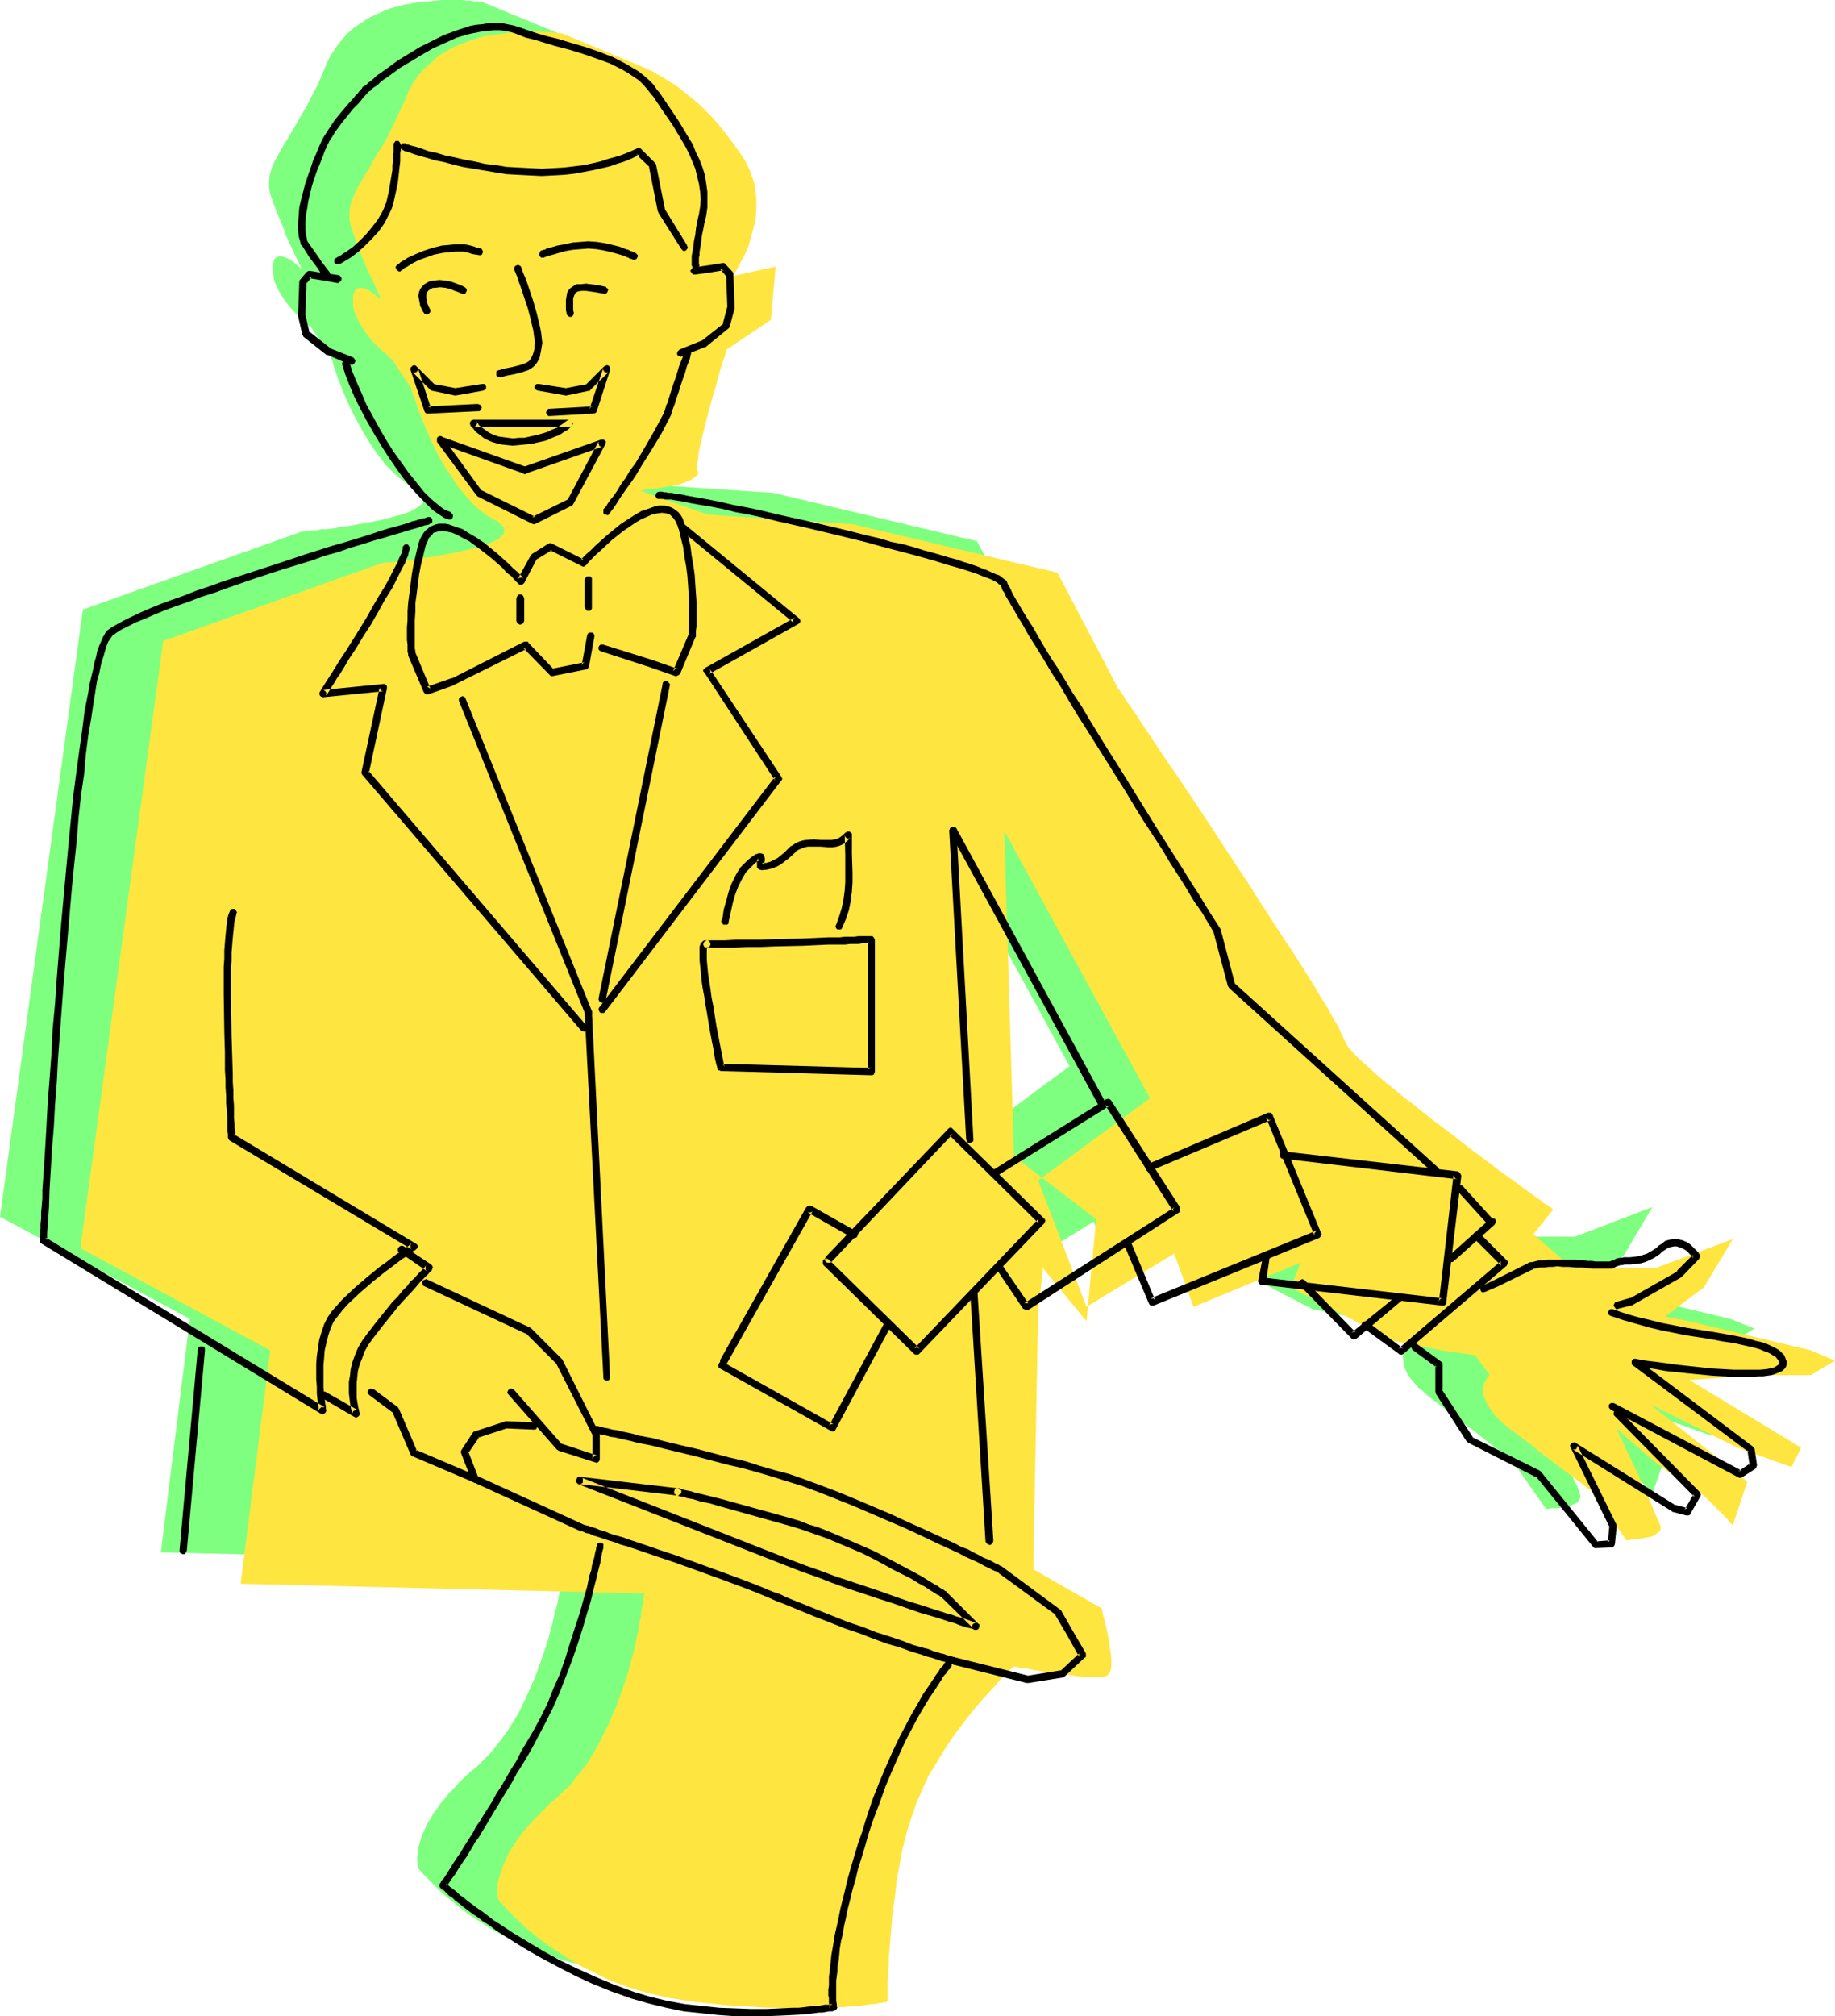 <?xml version="1.0" encoding="UTF-8" standalone="no"?>
<svg
   version="1.0"
   width="129.766mm"
   height="142.549mm"
   id="svg57"
   sodipodi:docname="Magician 17.wmf"
   xmlns:inkscape="http://www.inkscape.org/namespaces/inkscape"
   xmlns:sodipodi="http://sodipodi.sourceforge.net/DTD/sodipodi-0.dtd"
   xmlns="http://www.w3.org/2000/svg"
   xmlns:svg="http://www.w3.org/2000/svg">
  <sodipodi:namedview
     id="namedview57"
     pagecolor="#ffffff"
     bordercolor="#000000"
     borderopacity="0.25"
     inkscape:showpageshadow="2"
     inkscape:pageopacity="0.0"
     inkscape:pagecheckerboard="0"
     inkscape:deskcolor="#d1d1d1"
     inkscape:document-units="mm" />
  <defs
     id="defs1">
    <pattern
       id="WMFhbasepattern"
       patternUnits="userSpaceOnUse"
       width="6"
       height="6"
       x="0"
       y="0" />
  </defs>
  <path
     style="fill:#7fff7f;fill-opacity:1;fill-rule:evenodd;stroke:none"
     d="m 128.795,0.485 h -0.162 -0.323 l -0.485,-0.162 h -0.485 -0.808 l -0.808,-0.162 h -1.131 L 123.462,0 h -1.131 -4.363 l -3.232,0.323 -3.394,0.323 -3.555,0.646 -3.555,0.97 -1.616,0.646 -1.778,0.808 -1.778,0.808 -1.616,0.97 -1.454,0.97 -1.616,1.131 -1.454,1.293 -1.293,1.454 -1.293,1.616 -1.131,1.616 -1.131,1.778 -0.97,2.101 -0.808,1.939 -0.808,1.939 -0.808,1.778 -0.97,1.778 -1.616,3.232 -1.616,2.747 -1.454,2.586 -1.454,2.424 -0.646,1.131 -0.646,0.97 -1.131,1.939 -0.97,1.778 -0.97,1.778 -0.646,1.616 -0.485,1.778 -0.162,1.616 v 1.616 l 0.323,1.778 0.646,1.939 1.454,3.717 1.454,3.394 0.485,1.616 0.646,1.454 0.646,1.454 0.646,1.293 0.485,1.131 0.485,0.97 0.485,0.97 0.323,0.646 0.323,0.646 0.162,0.485 0.162,0.323 v 0 0 l -0.323,-0.323 -0.323,-0.323 -0.646,-0.485 -1.131,-0.97 -1.454,-0.808 -0.808,-0.323 -0.646,-0.162 h -0.646 l -0.646,0.162 -0.485,0.323 -0.323,0.646 -0.323,0.97 v 0.646 0.646 l 0.162,1.454 0.162,1.454 0.646,1.454 0.646,1.454 0.808,1.293 0.808,1.293 1.939,2.424 0.97,0.97 0.97,0.97 0.808,0.808 0.808,0.646 0.646,0.646 0.485,0.485 0.323,0.162 0.162,0.162 5.171,7.757 v 0 l 0.162,0.323 v 0.323 l 0.323,0.485 0.162,0.646 0.162,0.808 0.323,0.808 0.323,0.97 0.323,0.97 0.485,1.293 0.97,2.424 1.131,2.747 1.293,2.747 1.616,3.07 1.616,2.909 1.778,2.909 1.939,2.747 2.101,2.747 2.424,2.424 1.131,0.97 1.293,0.97 1.131,0.97 1.454,0.808 1.131,0.646 0.808,0.646 0.646,0.808 0.162,0.646 v 0.646 l -0.162,0.485 -0.646,0.646 -0.646,0.485 -0.808,0.485 -1.131,0.646 -1.131,0.485 -1.454,0.485 -1.454,0.323 -1.616,0.485 -3.232,0.808 -3.555,0.646 -3.555,0.646 -3.394,0.485 -1.616,0.323 -1.616,0.162 h -1.454 l -1.131,0.323 h -1.293 l -0.97,0.162 h -0.646 l -0.646,0.162 h -0.323 -0.162 L 22.139,162.891 0,325.136 l 50.742,27.31 -7.757,62.377 107.787,2.586 v 0.162 0.323 l -0.162,0.485 v 0.646 l -0.162,0.97 -0.162,0.97 -0.162,1.293 -0.162,1.293 -0.323,1.454 -0.323,1.616 -0.323,1.778 -0.485,1.778 -0.485,1.939 -0.485,2.101 -1.131,4.202 -1.454,4.363 -1.616,4.525 -1.939,4.525 -2.101,4.525 -1.131,2.101 -1.293,2.101 -1.454,2.262 -1.454,1.939 -1.454,1.939 -1.616,1.939 -1.616,1.616 -1.778,1.778 -1.778,1.454 -1.616,1.454 -1.616,1.616 -1.293,1.454 -1.293,1.293 -1.131,1.454 -1.131,1.293 -0.808,1.293 -0.97,1.131 -0.646,1.293 -0.808,1.131 -0.485,1.131 -0.97,1.939 -0.646,1.939 -0.485,1.778 -0.162,1.454 -0.162,1.131 v 1.131 l 0.162,0.808 v 0.485 l 0.162,0.485 v 0 0.162 l 0.162,0.162 0.323,0.323 0.323,0.485 0.485,0.485 0.646,0.646 0.646,0.646 0.808,0.808 0.97,0.97 0.97,0.97 0.97,0.97 1.293,1.131 1.293,0.97 1.293,1.131 1.454,1.131 1.616,1.293 1.778,1.131 1.778,1.131 1.939,1.293 1.939,1.131 2.101,1.131 2.101,1.131 2.262,1.131 2.424,1.131 2.424,0.97 2.586,0.808 2.747,0.97 2.747,0.808 2.747,0.646 2.909,0.646 3.07,0.485 3.07,0.485 3.232,0.323 2.909,0.323 3.07,0.323 2.747,0.162 2.747,0.162 2.747,0.162 h 2.424 l 2.586,0.162 2.424,0.162 h 6.464 l 1.939,-0.162 h 1.939 l 1.778,-0.162 h 1.778 l 1.454,-0.162 h 1.616 l 1.293,-0.162 1.293,-0.162 h 1.293 l 1.131,-0.162 0.97,-0.162 h 0.808 l 0.808,-0.162 0.646,-0.162 h 0.646 l 0.485,-0.162 0.323,-0.162 h 0.323 0.162 v 0 -2.262 -0.97 -1.131 l 0.162,-1.131 v -1.454 l 0.162,-1.454 v -1.616 -1.616 l 0.323,-3.717 0.323,-4.04 0.485,-4.202 0.485,-4.202 0.646,-4.525 0.646,-4.363 0.97,-4.363 1.131,-4.363 1.131,-4.04 1.293,-3.878 1.616,-3.555 1.778,-3.555 1.939,-3.394 1.939,-3.232 2.262,-3.232 2.101,-3.07 2.101,-2.747 2.101,-2.586 2.101,-2.424 1.939,-2.101 1.616,-1.939 0.808,-0.808 0.808,-0.646 0.646,-0.646 0.485,-0.646 0.485,-0.485 0.485,-0.485 0.323,-0.323 0.323,-0.323 h 0.162 v -0.162 0 l 0.323,0.162 h 0.162 0.485 l 0.97,0.162 1.454,0.323 1.454,0.323 1.939,0.162 1.939,0.323 2.101,0.323 4.363,0.646 1.939,0.162 2.101,0.162 1.778,0.162 h 1.454 1.293 l 0.485,-0.162 h 0.485 l 0.646,-0.485 0.323,-0.808 0.323,-0.97 0.162,-1.131 -0.162,-1.454 v -1.616 l -0.485,-3.07 -0.646,-3.232 -0.323,-1.454 -0.323,-1.293 -0.323,-1.131 -0.323,-0.808 -0.162,-0.646 v 0 -0.162 l -18.261,-10.342 1.293,-68.841 1.293,-11.635 11.635,14.221 2.747,-27.31 -22.139,-16.968 -2.586,-86.94 38.946,71.426 -29.896,22.139 12.928,33.774 23.432,-14.382 5.171,14.382 28.603,-11.797 -2.586,6.626 27.31,14.221 12.928,2.586 9.211,1.293 3.717,5.171 v 0.162 l -0.162,0.162 -0.323,0.323 -0.323,0.323 -0.323,0.646 -0.162,0.485 -0.323,0.808 -0.162,0.808 0.162,0.97 0.162,1.131 0.323,1.131 0.646,1.293 0.97,1.454 1.293,1.454 0.646,0.808 0.97,0.646 0.97,0.97 0.97,0.808 4.202,3.232 2.101,1.616 2.101,1.616 1.939,1.454 1.778,1.293 1.616,1.293 1.616,1.293 1.454,1.131 1.293,0.97 1.131,0.808 0.97,0.808 0.808,0.485 0.646,0.485 0.323,0.323 v 0 l 9.211,13.089 h 0.97 l 0.485,-0.162 h 1.778 l 1.778,-0.323 1.778,-0.485 0.808,-0.323 0.646,-0.323 0.485,-0.485 0.323,-0.646 0.162,-0.485 -0.162,-0.808 -0.162,-0.323 -0.162,-0.646 -0.162,-0.485 -0.323,-0.808 -0.808,-1.454 -0.646,-1.939 -0.97,-2.101 -0.97,-2.101 -2.101,-4.525 -0.97,-2.262 -1.131,-2.101 -0.808,-1.939 -0.808,-1.778 -0.646,-1.454 -0.323,-0.485 -0.162,-0.485 -0.323,-0.485 v -0.323 l -0.162,-0.162 v 0 0 h 0.162 l 0.162,0.323 0.323,0.162 0.646,0.646 0.97,0.808 1.131,1.131 1.293,0.97 1.454,1.293 1.454,1.293 3.07,2.586 1.454,1.131 1.454,1.131 1.454,0.97 1.131,0.808 1.131,0.646 0.808,0.323 0.808,0.323 0.808,0.646 0.97,0.646 1.131,0.808 2.101,1.778 2.101,2.101 1.939,2.101 0.97,0.808 0.646,0.808 0.646,0.646 0.485,0.646 0.323,0.162 v 0.162 l 4.04,-11.635 -26.018,-20.846 23.27,11.797 14.382,5.171 2.586,-5.171 -29.896,-18.261 18.261,-1.293 h 14.221 l 6.464,-3.878 -6.464,-2.586 -32.482,-7.757 -6.464,-1.293 10.342,-7.757 7.757,-13.089 -20.685,7.918 h -22.139 l -10.342,-9.211 5.171,-6.464 v 0 l -0.162,-0.162 -0.485,-0.323 -0.646,-0.485 -0.97,-0.646 -1.293,-0.97 -1.454,-1.131 -1.616,-1.131 -1.939,-1.293 -1.939,-1.454 -2.101,-1.616 -2.262,-1.778 -2.424,-1.616 -5.01,-3.878 -5.01,-3.878 -5.333,-3.878 -5.01,-4.04 -2.262,-1.939 -2.424,-1.778 -2.262,-1.939 -1.939,-1.616 -1.939,-1.778 -1.778,-1.454 -1.454,-1.616 -1.454,-1.293 -0.97,-1.131 -0.808,-0.97 -0.646,-0.97 -0.323,-0.646 v -0.485 l -0.162,-0.323 -0.646,-1.293 -0.485,-0.808 -0.485,-0.97 -0.485,-0.97 -0.646,-1.131 -1.454,-2.424 -0.808,-1.293 -0.808,-1.454 -1.939,-3.07 -2.101,-3.394 -2.262,-3.555 -2.424,-3.717 -2.424,-4.04 -2.747,-4.04 -2.586,-4.04 -2.747,-4.363 -5.656,-8.565 -5.656,-8.403 -2.747,-4.202 -2.747,-4.04 -2.586,-3.878 -2.424,-3.717 -2.262,-3.555 -2.262,-3.232 -2.101,-3.07 -0.808,-1.293 -0.97,-1.293 -0.808,-1.293 -0.808,-1.131 -0.646,-0.97 -0.646,-0.97 -0.646,-0.97 -0.485,-0.808 -0.485,-0.485 -0.323,-0.646 -0.323,-0.323 -0.162,-0.323 -0.162,-0.323 v 0 l -15.675,-29.896 -54.459,-12.928 -38.946,-2.586 -18.261,-6.464 h 0.162 l 0.485,-0.162 h 0.97 l 0.97,-0.162 1.293,-0.162 1.454,-0.162 3.07,-0.485 2.909,-0.808 1.293,-0.323 1.131,-0.485 0.97,-0.646 0.646,-0.485 0.323,-0.646 v -0.323 -0.485 l -0.162,-0.323 v -1.293 -0.808 l 0.162,-0.97 0.162,-0.97 0.485,-2.262 0.485,-2.586 0.646,-2.747 1.616,-5.656 0.646,-2.909 0.808,-2.586 0.808,-2.586 0.646,-2.262 0.323,-0.97 0.162,-0.808 0.323,-0.808 0.162,-0.646 0.162,-0.485 0.162,-0.485 0.162,-0.162 v -0.162 l 11.635,-7.757 1.293,-14.221 -11.797,2.586 h 0.162 v -0.162 l 0.162,-0.323 0.323,-0.323 0.323,-0.323 0.323,-0.485 0.646,-1.293 0.808,-1.454 0.97,-1.778 0.808,-2.101 0.808,-2.101 0.646,-2.424 0.485,-2.586 0.323,-2.747 -0.162,-2.747 -0.162,-1.454 -0.162,-1.454 -0.323,-1.454 -0.323,-1.293 -0.646,-1.616 -0.646,-1.454 -0.808,-1.454 -0.808,-1.454 -1.939,-2.747 -1.939,-2.586 -1.939,-2.424 -1.939,-2.101 -1.939,-1.939 -1.778,-1.778 -1.778,-1.616 -1.616,-1.293 -1.778,-1.293 -1.616,-1.131 -1.616,-0.97 -1.293,-0.97 -1.454,-0.808 -1.131,-0.646 -1.293,-0.646 -0.97,-0.485 z"
     id="path1" />
  <path
     style="fill:#ffe53f;fill-opacity:1;fill-rule:evenodd;stroke:none"
     d="m 150.126,8.888 v 0 h -0.323 -0.485 l -0.646,-0.162 h -0.646 l -0.97,-0.162 h -0.97 -1.131 l -1.293,-0.162 h -1.293 l -2.909,0.162 -3.394,0.162 -3.394,0.485 -3.394,0.485 -3.555,1.131 -1.778,0.646 -1.616,0.646 -1.778,0.808 -1.616,0.97 -1.616,0.97 -1.454,1.293 -1.454,1.293 -1.454,1.293 -1.293,1.616 -1.131,1.616 -1.131,1.939 -0.808,1.939 -0.808,1.939 -0.97,1.939 -0.808,1.778 -0.808,1.778 -1.616,3.232 -1.616,2.909 -1.616,2.424 -1.293,2.424 -0.646,1.131 -0.646,0.97 -1.131,1.939 -1.131,1.939 -0.808,1.778 -0.646,1.454 -0.485,1.778 -0.162,1.616 v 1.616 l 0.323,1.778 0.646,1.939 1.293,3.717 1.454,3.555 0.646,1.616 0.646,1.454 0.646,1.293 0.646,1.293 0.485,1.131 0.485,1.131 0.323,0.808 0.485,0.808 0.162,0.646 0.162,0.323 0.162,0.323 h 0.162 -0.162 l -0.162,-0.323 -0.485,-0.323 -0.485,-0.323 -1.131,-0.97 -1.454,-0.97 -0.808,-0.323 -0.646,-0.162 h -0.646 l -0.646,0.162 -0.485,0.323 -0.323,0.646 -0.323,0.97 v 0.646 0.646 1.454 l 0.323,1.454 0.646,1.454 0.646,1.454 0.808,1.293 0.808,1.293 1.939,2.424 0.97,0.97 0.97,0.97 0.808,0.808 0.808,0.646 0.646,0.646 0.485,0.485 0.323,0.162 0.162,0.162 5.171,7.757 v 0 0.323 l 0.162,0.323 0.162,0.646 0.162,0.485 0.323,0.808 0.323,0.808 0.323,0.97 0.323,1.131 0.485,1.131 0.97,2.424 1.131,2.747 1.293,2.909 1.454,2.909 1.616,2.909 1.939,2.909 1.939,2.909 2.101,2.586 2.262,2.424 1.293,1.131 1.293,0.97 1.131,0.808 1.454,0.808 1.131,0.646 0.808,0.808 0.646,0.646 0.162,0.646 v 0.646 l -0.162,0.485 -0.646,0.646 -0.646,0.646 -0.97,0.485 -0.97,0.485 -1.293,0.485 -1.293,0.485 -1.454,0.485 -1.616,0.323 -3.394,0.808 -3.555,0.646 -3.555,0.646 -3.394,0.485 -1.616,0.323 -1.454,0.162 -1.454,0.162 -1.293,0.162 -1.131,0.162 h -0.97 -0.808 l -0.485,0.162 h -0.485 v 0 l -58.499,20.846 -22.139,162.245 50.742,27.31 -7.918,62.377 107.949,2.586 v 0.162 l -0.162,0.323 v 0.485 l -0.162,0.808 v 0.808 l -0.323,0.97 -0.162,1.293 -0.162,1.293 -0.323,1.454 -0.162,1.778 -0.485,1.616 -0.323,1.778 -0.485,1.939 -0.485,2.101 -1.131,4.202 -1.454,4.363 -1.616,4.525 -1.939,4.525 -2.262,4.525 -1.131,2.262 -1.293,2.101 -1.293,2.101 -1.454,1.939 -1.616,1.939 -1.454,1.939 -1.778,1.616 -1.778,1.778 -1.778,1.454 -1.616,1.616 -1.454,1.454 -1.454,1.454 -1.293,1.454 -1.131,1.293 -0.97,1.293 -0.97,1.293 -0.808,1.293 -0.808,1.131 -0.646,1.131 -0.485,1.131 -0.97,2.101 -0.646,1.939 -0.485,1.616 -0.323,1.454 v 1.131 1.131 0.808 l 0.162,0.485 v 0.485 l 0.162,0.162 v 0 l 0.162,0.162 0.162,0.323 0.485,0.485 0.485,0.485 0.646,0.646 0.485,0.646 0.97,0.97 0.808,0.808 0.97,0.97 1.131,0.97 1.131,1.131 1.293,0.97 1.454,1.293 1.454,1.131 1.616,1.131 1.616,1.131 1.778,1.131 1.939,1.293 1.939,1.131 2.262,1.293 2.101,0.97 2.262,1.131 2.262,1.131 2.586,0.97 2.586,0.97 2.586,0.808 2.747,0.808 2.909,0.646 2.909,0.646 3.07,0.485 3.07,0.485 3.07,0.323 3.07,0.323 2.909,0.323 2.909,0.162 2.747,0.162 2.586,0.162 2.586,0.162 h 2.424 l 2.424,0.162 h 6.626 l 1.939,-0.162 h 1.939 1.778 l 1.616,-0.162 h 1.616 l 1.454,-0.162 1.454,-0.162 h 1.293 l 1.131,-0.162 1.131,-0.162 0.97,-0.162 h 0.97 l 0.808,-0.162 0.646,-0.162 h 0.485 l 0.485,-0.162 h 0.485 0.162 l 0.162,-0.162 h 0.162 v -2.262 -0.97 -1.131 -1.131 l 0.162,-1.454 v -1.454 l 0.162,-1.616 v -1.616 l 0.323,-3.717 0.323,-3.878 0.323,-4.202 0.646,-4.363 0.485,-4.525 0.808,-4.363 0.808,-4.363 1.131,-4.363 1.293,-4.04 1.293,-3.717 1.616,-3.717 1.616,-3.555 2.101,-3.394 1.939,-3.232 2.101,-3.232 2.262,-3.07 2.101,-2.747 2.101,-2.586 2.101,-2.424 1.939,-2.101 1.616,-1.778 0.808,-0.97 0.646,-0.646 0.646,-0.646 0.646,-0.646 0.485,-0.485 0.485,-0.485 0.323,-0.323 0.162,-0.162 0.162,-0.162 h 0.162 v 0 h 0.162 0.323 l 0.323,0.162 0.97,0.162 1.454,0.162 1.616,0.323 1.939,0.323 1.939,0.323 2.101,0.323 4.202,0.485 2.101,0.323 1.939,0.162 h 1.778 1.616 1.293 0.485 l 0.323,-0.162 0.646,-0.485 0.485,-0.646 0.323,-1.131 v -1.131 -1.454 l -0.162,-1.454 -0.485,-3.394 -0.646,-3.07 -0.323,-1.454 -0.323,-1.293 -0.323,-1.131 -0.162,-0.97 -0.162,-0.485 -0.162,-0.162 v 0 l -18.099,-10.342 1.293,-68.841 1.293,-11.635 11.635,14.221 2.586,-27.31 -21.978,-16.806 -2.586,-86.94 38.946,71.427 -29.896,21.977 12.928,33.774 23.432,-14.221 5.171,14.221 28.603,-11.797 -2.586,6.626 27.149,14.221 13.09,2.586 9.05,1.293 3.878,5.333 v 0 l -0.162,0.162 -0.323,0.323 -0.323,0.485 -0.323,0.485 -0.323,0.646 -0.162,0.646 -0.162,0.97 v 0.97 l 0.162,0.97 0.485,1.131 0.646,1.293 0.97,1.454 1.131,1.454 0.808,0.808 0.808,0.808 0.97,0.808 0.97,0.808 4.363,3.232 2.101,1.616 1.939,1.616 1.939,1.454 1.939,1.454 1.616,1.293 1.616,1.131 1.454,1.131 1.293,0.97 1.131,0.808 0.97,0.808 0.808,0.646 0.485,0.323 0.323,0.323 h 0.162 l 9.211,13.089 h 0.808 l 0.646,-0.162 1.616,-0.162 1.939,-0.323 1.616,-0.323 0.808,-0.323 0.646,-0.485 0.485,-0.323 0.485,-0.646 0.162,-0.485 -0.162,-0.808 -0.162,-0.323 -0.162,-0.485 -0.323,-0.646 -0.323,-0.646 -0.646,-1.616 -0.808,-1.939 -0.808,-1.939 -1.131,-2.262 -1.939,-4.525 -1.131,-2.262 -0.97,-2.101 -0.97,-1.939 -0.646,-1.616 -0.808,-1.454 -0.162,-0.646 -0.323,-0.485 -0.162,-0.485 -0.162,-0.323 -0.162,-0.162 v 0 h 0.162 v 0.162 l 0.323,0.162 0.162,0.162 0.808,0.646 0.97,0.97 1.131,0.97 1.293,1.131 1.293,1.131 1.454,1.293 3.07,2.586 1.616,1.131 1.454,1.131 1.293,0.97 1.293,0.808 1.131,0.646 0.808,0.323 0.646,0.323 0.97,0.646 0.97,0.646 0.97,0.808 2.262,1.939 2.101,2.101 1.939,1.939 0.808,0.808 0.808,0.808 0.485,0.808 0.646,0.485 0.162,0.323 h 0.162 l 3.878,-11.635 -26.018,-20.685 23.432,11.635 14.382,5.171 2.586,-5.171 -29.896,-18.099 18.099,-1.293 h 14.382 l 6.464,-3.878 -6.464,-2.747 -32.482,-7.757 -6.464,-1.293 10.342,-7.757 7.757,-12.928 -20.685,7.757 h -22.139 l -10.504,-9.05 5.333,-6.626 h -0.162 v -0.162 l -0.485,-0.323 -0.646,-0.485 -1.131,-0.646 -1.131,-0.97 -1.454,-0.97 -1.778,-1.293 -1.778,-1.293 -1.939,-1.454 -2.262,-1.616 -2.262,-1.616 -2.262,-1.778 -5.01,-3.717 -5.171,-4.04 -5.171,-3.878 -5.01,-4.04 -2.424,-1.778 -2.262,-1.939 -2.262,-1.778 -2.101,-1.778 -1.778,-1.616 -1.778,-1.616 -1.616,-1.454 -1.293,-1.293 -1.131,-1.293 -0.808,-0.97 -0.485,-0.97 -0.323,-0.646 -0.162,-0.323 -0.162,-0.485 -0.646,-1.293 -0.323,-0.808 -0.485,-0.97 -0.646,-0.97 -0.646,-1.131 -1.293,-2.424 -0.808,-1.293 -0.97,-1.454 -1.778,-3.07 -2.101,-3.394 -2.262,-3.555 -2.424,-3.717 -2.586,-3.878 -2.586,-4.04 -2.747,-4.202 -2.747,-4.363 -5.656,-8.565 -5.494,-8.403 -2.747,-4.202 -2.747,-4.04 -2.586,-3.878 -2.586,-3.717 -2.262,-3.394 -2.262,-3.394 -1.939,-2.909 -0.97,-1.454 -0.808,-1.293 -0.97,-1.293 -0.646,-1.131 -0.808,-0.97 -0.646,-0.97 -0.485,-0.97 -0.485,-0.646 -0.485,-0.646 -0.485,-0.485 -0.162,-0.485 -0.162,-0.323 -0.162,-0.162 v -0.162 l -15.675,-29.896 -54.621,-12.928 -38.946,-2.586 -18.099,-6.464 h 0.162 0.485 l 0.808,-0.162 1.131,-0.162 1.293,-0.162 1.293,-0.162 3.07,-0.485 2.909,-0.646 1.293,-0.485 1.131,-0.485 0.97,-0.646 0.646,-0.485 0.485,-0.646 v -0.323 l -0.162,-0.323 -0.162,-0.485 v -1.293 l 0.162,-0.808 0.162,-0.97 v -0.97 l 0.485,-2.262 0.646,-2.586 0.646,-2.747 1.454,-5.656 0.808,-2.747 0.808,-2.747 0.646,-2.424 0.646,-2.262 0.323,-1.131 0.323,-0.808 0.323,-0.808 0.162,-0.646 0.162,-0.485 v -0.323 l 0.162,-0.323 v 0 l 11.797,-7.918 1.293,-14.221 -11.797,2.586 h 0.162 v -0.162 l 0.162,-0.162 0.323,-0.323 0.323,-0.485 0.323,-0.485 0.646,-1.131 0.808,-1.616 0.97,-1.778 0.808,-1.939 0.646,-2.262 0.646,-2.424 0.646,-2.586 0.162,-2.747 v -2.747 l -0.162,-1.293 -0.162,-1.454 -0.323,-1.616 -0.485,-1.293 -0.485,-1.454 -0.646,-1.454 -0.808,-1.616 -0.97,-1.454 -1.939,-2.747 -1.939,-2.586 -1.939,-2.424 -1.778,-2.101 -1.939,-1.939 -1.778,-1.778 -1.778,-1.454 -1.778,-1.454 -1.616,-1.293 -1.616,-1.131 -1.616,-0.97 -1.454,-0.97 -1.293,-0.646 -1.293,-0.808 -1.131,-0.485 -0.97,-0.485 z"
     id="path2" />
  <path
     style="fill:#000000;fill-opacity:1;fill-rule:evenodd;stroke:none"
     d="m 107.625,146.408 v 0.323 l -0.162,0.485 -0.162,0.646 -0.323,0.646 -0.323,0.646 -0.323,0.97 -0.97,1.778 -1.131,2.262 -1.293,2.424 -1.616,2.586 -1.616,2.747 -1.616,2.909 -1.778,2.909 -3.717,5.979 -1.939,2.909 -1.778,2.909 -1.778,2.747 -1.616,2.586 -0.162,0.485 0.162,0.485 0.323,0.323 0.485,0.162 16.322,-1.616 h -0.485 l -0.323,-0.323 -0.323,-0.323 v -0.485 l -4.848,22.624 v 0.485 l 0.162,0.323 58.499,68.356 0.323,0.162 0.485,0.162 h 0.162 l 0.485,-0.323 0.162,-0.323 0.162,-0.323 -0.162,-0.323 -0.162,-0.323 -58.338,-68.195 0.162,0.323 v 0.485 l 4.848,-22.785 v -0.485 l -0.162,-0.323 -0.485,-0.323 h -0.323 l -16.322,1.616 h 0.323 l 0.323,0.162 0.323,0.323 0.162,0.485 -0.162,0.485 0.323,-0.323 0.323,-0.485 0.485,-0.808 0.485,-0.808 0.646,-0.97 0.646,-1.131 0.808,-1.131 0.808,-1.293 1.616,-2.747 1.939,-2.909 1.939,-3.232 2.101,-3.232 1.939,-3.394 1.778,-3.232 1.939,-3.07 1.454,-2.909 0.646,-1.293 0.646,-1.293 0.646,-1.131 0.323,-0.97 0.485,-0.97 0.162,-0.97 0.162,-0.485 0.162,-0.646 -0.162,-0.323 -0.162,-0.323 -0.323,-0.323 h -0.323 -0.323 l -0.323,0.323 -0.323,0.323 z"
     id="path3" />
  <path
     style="fill:#000000;fill-opacity:1;fill-rule:evenodd;stroke:none"
     d="m 161.761,270.354 47.026,-61.731 0.162,-0.162 0.162,-0.323 -0.162,-0.323 -0.162,-0.323 -19.069,-28.765 0.162,0.485 v 0.323 l -0.162,0.323 -0.323,0.323 23.917,-13.413 0.485,-0.323 0.162,-0.485 -0.162,-0.485 -0.323,-0.323 -30.704,-25.209 -0.323,-0.162 h -0.323 -0.323 l -0.323,0.323 -0.162,0.323 -0.162,0.323 0.162,0.485 0.323,0.162 30.704,25.209 -0.323,-0.323 -0.162,-0.485 0.323,-0.485 0.323,-0.323 -23.917,13.413 -0.323,0.323 -0.323,0.323 v 0.323 l 0.323,0.323 18.907,28.926 -0.162,-0.485 0.162,-0.323 v -0.323 l -47.026,61.731 -0.162,0.323 v 0.323 l 0.162,0.323 0.162,0.323 0.323,0.162 h 0.485 0.323 z"
     id="path4" />
  <path
     style="fill:#000000;fill-opacity:1;fill-rule:evenodd;stroke:none"
     d="m 114.413,138.167 h -0.162 l -0.323,0.162 -0.485,0.162 h -0.323 l -0.646,0.162 -1.454,0.485 -0.808,0.162 -1.778,0.646 -2.262,0.646 -2.424,0.646 -2.586,0.808 -2.909,0.97 -3.07,0.97 -3.232,0.97 -3.394,0.97 -3.555,1.131 -3.555,1.131 -7.272,2.424 -7.434,2.424 -7.434,2.424 -3.555,1.293 -3.394,1.131 -3.232,1.293 -3.232,1.131 -3.07,1.131 -2.747,1.131 -2.586,1.131 -2.424,1.131 -1.939,0.97 -1.778,0.97 -1.454,0.808 -0.646,0.485 -0.485,0.323 -0.485,0.485 -0.323,0.646 -0.485,0.808 -0.485,1.131 -0.485,1.131 -0.485,1.293 -0.323,1.616 -0.485,1.616 -0.323,1.778 -0.485,1.939 -0.485,2.101 -0.323,2.101 -0.485,2.424 -0.485,2.424 -0.323,2.586 -0.323,2.586 -0.808,5.656 -0.808,5.979 -0.808,6.141 -0.646,6.626 -0.646,6.626 -0.646,6.949 -1.293,14.059 -1.131,14.059 -0.485,7.11 -0.646,6.787 -0.323,6.787 -0.485,6.464 -0.485,6.141 -0.323,5.979 -0.162,2.909 -0.162,2.747 -0.162,2.586 -0.162,2.586 -0.162,2.424 -0.162,2.262 -0.162,2.262 v 2.101 l -0.162,1.939 -0.162,1.778 v 1.616 l -0.162,1.454 v 1.293 l -0.162,1.131 v 1.131 0.808 0.162 0.323 l 0.323,0.323 74.821,45.571 0.485,0.162 0.485,-0.323 0.323,-0.323 0.162,-0.646 v 0 l -0.162,-0.162 v -0.646 l -0.162,-0.808 -0.162,-1.293 -0.162,-1.454 -0.162,-1.616 v -1.778 -4.04 l 0.162,-1.939 0.162,-2.101 0.485,-2.101 0.485,-1.939 0.646,-1.939 0.808,-1.778 1.131,-1.454 1.293,-1.616 1.293,-1.454 3.232,-3.07 3.555,-3.07 3.232,-2.586 1.778,-1.293 1.454,-1.131 1.293,-0.97 1.293,-0.808 0.97,-0.808 0.646,-0.485 0.646,-0.323 v 0 l 0.162,-0.162 0.323,-0.323 0.162,-0.485 -0.162,-0.485 -0.485,-0.323 -48.642,-29.249 0.323,0.323 0.162,0.485 v -0.646 -0.808 l -0.162,-0.97 v -1.131 l -0.162,-1.454 v -1.616 -1.778 l -0.162,-1.939 v -2.101 l -0.162,-2.262 v -2.262 l -0.162,-5.01 -0.162,-5.01 -0.162,-10.504 v -7.272 l 0.162,-2.262 v -2.262 l 0.162,-1.939 0.162,-1.939 0.162,-1.616 0.162,-1.616 0.162,-1.293 0.323,-1.131 0.162,-0.808 0.162,-0.485 -0.162,-0.162 -0.162,-0.323 -0.323,-0.323 h -0.485 -0.323 l -0.323,0.323 -0.162,0.323 -0.323,0.808 -0.323,1.131 -0.162,1.293 -0.162,1.616 -0.162,1.616 -0.162,1.939 -0.162,1.939 v 2.262 l -0.162,2.262 v 2.262 5.01 l 0.162,10.342 0.162,5.171 v 4.848 l 0.162,2.424 v 2.101 l 0.162,2.262 v 1.939 l 0.162,1.778 0.162,1.778 v 1.454 1.293 1.131 l 0.162,0.808 v 0.646 0.323 l 0.162,0.485 0.323,0.323 48.642,29.088 -0.323,-0.323 v -0.485 -0.485 l 0.323,-0.323 v 0 l -0.323,0.162 -0.485,0.485 -0.808,0.485 -0.97,0.808 -1.293,0.808 -1.293,0.97 -1.616,1.293 -1.616,1.131 -3.394,2.747 -3.555,3.07 -3.232,3.07 -1.454,1.616 -1.293,1.454 -1.131,1.616 -0.97,1.939 -0.646,1.939 -0.646,2.101 -0.323,2.262 -0.323,2.101 -0.162,2.101 v 2.262 1.939 l 0.162,1.939 v 1.778 l 0.162,1.454 0.162,1.293 0.162,0.97 v 0.646 l 0.162,0.323 v 0 -0.485 l 0.162,-0.162 0.323,-0.323 h 0.485 0.485 l -74.659,-45.409 0.323,0.485 0.162,0.323 v -1.939 l 0.162,-2.262 0.323,-4.525 0.162,-5.01 0.323,-5.171 0.323,-5.494 0.485,-5.818 0.323,-5.979 0.485,-6.141 0.323,-6.302 0.485,-6.464 0.97,-13.089 1.131,-13.089 1.131,-13.089 0.646,-6.464 0.646,-6.141 0.485,-6.141 0.646,-5.818 0.808,-5.494 0.485,-5.494 0.646,-5.01 0.808,-4.686 0.646,-4.363 0.323,-1.939 0.323,-2.101 0.323,-1.778 0.485,-1.616 0.323,-1.616 0.323,-1.454 0.485,-1.454 0.323,-1.131 0.323,-1.131 0.323,-0.97 0.323,-0.808 0.485,-0.646 0.323,-0.485 0.323,-0.485 0.485,-0.323 0.646,-0.485 1.293,-0.808 1.939,-0.97 1.939,-0.97 2.424,-0.97 2.586,-1.131 2.747,-1.131 3.07,-1.131 3.232,-1.131 3.394,-1.293 3.555,-1.131 3.555,-1.293 7.434,-2.586 7.434,-2.424 7.434,-2.262 3.555,-1.293 3.555,-0.97 3.232,-1.131 3.232,-0.97 3.07,-0.97 2.909,-0.808 2.586,-0.808 2.262,-0.646 2.101,-0.646 1.778,-0.485 1.454,-0.485 0.485,-0.162 0.646,-0.162 h 0.323 l 0.323,-0.162 0.162,-0.162 v 0 l 0.323,-0.162 0.323,-0.162 v -0.485 -0.323 l -0.162,-0.323 -0.323,-0.323 h -0.323 z"
     id="path5" />
  <path
     style="fill:#000000;fill-opacity:1;fill-rule:evenodd;stroke:none"
     d="m 253.712,222.036 4.525,82.415 0.162,0.485 0.162,0.323 0.323,0.162 h 0.485 l 0.323,-0.162 0.323,-0.162 0.162,-0.323 v -0.323 l -4.525,-82.577 v -0.485 l -0.323,-0.323 h -0.323 l -0.323,-0.162 -0.323,0.162 -0.323,0.162 -0.162,0.323 z"
     id="path6" />
  <path
     style="fill:#000000;fill-opacity:1;fill-rule:evenodd;stroke:none"
     d="m 259.368,346.144 4.04,65.771 0.162,0.323 0.323,0.323 0.323,0.162 0.323,0.162 0.323,-0.162 0.323,-0.162 0.162,-0.323 0.162,-0.485 -4.202,-65.771 v -0.323 l -0.323,-0.323 -0.323,-0.162 h -0.323 -0.323 l -0.323,0.323 -0.162,0.323 z"
     id="path7" />
  <path
     style="fill:#000000;fill-opacity:1;fill-rule:evenodd;stroke:none"
     d="m 52.843,360.688 -4.848,53.489 v 0.323 l 0.162,0.485 0.323,0.162 0.323,0.162 h 0.485 l 0.323,-0.323 0.162,-0.323 0.162,-0.323 4.848,-53.489 v -0.485 l -0.162,-0.323 -0.323,-0.162 -0.323,-0.162 -0.485,0.162 h -0.323 l -0.162,0.323 z"
     id="path8" />
  <path
     style="fill:#000000;fill-opacity:1;fill-rule:evenodd;stroke:none"
     d="m 176.305,133.319 h 0.808 l 0.646,0.162 h 0.646 0.97 l 0.808,0.162 2.101,0.323 2.262,0.485 2.747,0.485 2.909,0.485 3.232,0.646 3.232,0.808 3.555,0.646 3.717,0.808 3.878,0.97 7.918,1.778 8.08,1.939 7.918,1.939 4.04,1.131 3.717,0.97 3.717,0.97 3.555,0.97 3.394,0.97 3.07,0.97 2.909,0.808 2.586,0.808 2.424,0.808 1.939,0.808 0.97,0.323 0.808,0.323 0.646,0.323 0.646,0.323 0.485,0.323 0.323,0.323 0.323,0.162 0.162,0.162 v 0 l 0.162,0.323 0.162,0.485 0.162,0.485 0.485,0.646 0.323,0.808 0.485,0.808 0.485,0.808 0.646,1.131 0.646,0.97 0.646,1.293 0.808,1.293 0.808,1.293 1.616,2.909 1.939,3.07 2.101,3.394 2.101,3.555 2.424,3.717 2.262,3.878 2.424,4.04 2.586,4.04 10.342,16.483 2.424,4.04 2.424,3.878 2.424,3.717 2.424,3.717 2.101,3.555 2.101,3.232 1.939,3.07 1.616,2.747 0.808,1.293 0.808,1.131 0.808,1.131 0.646,0.97 0.485,0.97 0.646,0.97 0.323,0.646 0.485,0.646 0.323,0.646 0.323,0.485 0.162,0.323 0.162,0.162 -0.162,-0.162 3.878,14.544 0.162,0.162 0.162,0.323 54.621,49.449 0.323,0.162 0.323,0.162 0.485,-0.162 0.323,-0.162 0.162,-0.323 v -0.485 l -0.162,-0.323 -0.162,-0.323 -54.621,-49.449 0.323,0.162 v 0.323 l -3.878,-14.705 v 0 l -0.162,-0.323 -1.778,-2.747 -1.939,-3.07 -1.939,-3.232 -2.101,-3.232 -2.101,-3.394 -2.262,-3.555 -4.525,-7.11 -9.211,-14.867 -4.686,-7.434 -4.363,-7.11 -2.101,-3.555 -2.262,-3.394 -1.939,-3.232 -1.939,-3.232 -1.939,-2.909 -1.778,-2.909 -1.616,-2.747 -1.454,-2.586 -1.454,-2.262 -1.293,-2.101 -1.131,-1.939 -0.97,-1.616 -0.808,-1.454 -0.485,-1.131 -0.485,-0.808 -0.162,-0.323 -0.162,-0.323 v -0.162 l -0.162,-0.323 -0.323,-0.323 -0.485,-0.323 -0.808,-0.646 -0.485,-0.323 -0.646,-0.162 -0.646,-0.323 -0.808,-0.323 -0.97,-0.485 -0.97,-0.323 -1.131,-0.485 -1.293,-0.485 -1.454,-0.485 -1.616,-0.485 -1.778,-0.646 -1.939,-0.485 -2.101,-0.646 -2.262,-0.646 -2.424,-0.646 -2.586,-0.808 -2.909,-0.808 -3.232,-0.646 -3.232,-0.97 -3.555,-0.808 -3.717,-0.97 -4.04,-0.97 -8.242,-1.939 -8.08,-1.778 -3.878,-0.97 -3.878,-0.808 -3.555,-0.646 -3.394,-0.808 -3.232,-0.646 -2.747,-0.485 -2.747,-0.485 -2.262,-0.485 H 180.507 l -0.808,-0.323 h -0.97 l -0.646,-0.162 h -0.646 l -0.485,-0.162 h -0.808 l -0.485,0.162 -0.162,0.162 -0.162,0.323 -0.162,0.485 0.162,0.323 0.162,0.323 0.323,0.162 z"
     id="path9" />
  <path
     style="fill:#000000;fill-opacity:1;fill-rule:evenodd;stroke:none"
     d="m 160.63,174.041 12.928,4.202 6.949,2.424 h 0.323 l 0.323,-0.162 0.323,-0.162 0.323,-0.323 4.04,-9.696 0.162,-0.162 v -0.162 -0.162 -0.485 -0.808 l 0.162,-1.131 v -1.454 -1.454 -1.939 -1.939 l -0.162,-2.101 -0.162,-2.424 -0.162,-2.424 -0.323,-2.424 -0.485,-2.747 -0.323,-2.586 -0.646,-2.747 -0.808,-2.747 -0.323,-0.97 -0.323,-0.97 -0.485,-0.808 -0.646,-0.808 -0.646,-0.485 -0.646,-0.485 -0.646,-0.323 -0.97,-0.323 -0.646,-0.162 h -0.808 -0.97 l -0.808,0.162 -1.778,0.646 -1.939,0.646 -1.939,1.131 -1.778,1.131 -1.939,1.293 -1.778,1.454 -1.778,1.454 -1.616,1.454 -1.454,1.293 -1.293,1.293 -1.131,0.97 -0.808,0.808 -0.323,0.323 -0.162,0.323 -0.323,0.162 v 0.162 l 0.323,-0.162 0.323,-0.162 h 0.162 l 0.323,0.162 -8.726,-4.363 -0.485,-0.162 -0.485,0.162 -4.363,2.747 -0.323,0.323 -3.555,6.464 0.323,-0.323 0.485,-0.162 h 0.323 l 0.485,0.323 -0.162,-0.162 -0.162,-0.162 -0.162,-0.323 -0.323,-0.323 -0.808,-0.808 -1.131,-0.97 -1.293,-1.293 -1.454,-1.293 -1.616,-1.454 -1.778,-1.454 -1.778,-1.454 -1.939,-1.293 -1.939,-1.131 -1.778,-1.131 -1.939,-0.646 -1.778,-0.646 -0.97,-0.162 h -0.808 -0.808 l -0.808,0.162 -0.808,0.323 -0.808,0.323 -0.485,0.485 -0.646,0.485 -0.646,0.808 -0.485,0.808 -0.485,0.97 -0.323,0.97 -0.646,2.747 -0.646,2.747 -0.485,2.747 -0.323,2.586 -0.323,2.586 -0.323,2.424 -0.162,2.262 v 2.262 l -0.162,1.939 v 3.394 l 0.162,1.293 v 1.131 0.808 l 0.162,0.485 v 0.162 0.323 l 4.202,9.858 0.162,0.162 0.323,0.323 h 0.323 0.485 l 6.787,-2.424 0.162,-0.162 19.554,-9.696 -0.323,0.162 h -0.323 l -0.646,-0.323 7.11,7.272 0.323,0.323 h 0.485 l 8.888,-1.778 0.485,-0.162 0.162,-0.323 0.162,-0.162 1.454,-8.08 v -0.485 l -0.162,-0.323 -0.323,-0.323 h -0.323 -0.485 l -0.323,0.162 -0.162,0.162 -0.162,0.485 -1.454,7.918 0.323,-0.485 0.162,-0.162 0.323,-0.162 -8.888,1.778 h 0.323 l 0.485,0.323 -6.949,-7.272 -0.162,-0.323 h -0.323 -0.323 -0.323 v 0 l -19.392,9.857 0.162,-0.162 -6.949,2.424 h 0.323 l 0.323,0.162 0.323,0.162 0.162,0.162 -4.04,-9.696 v 0.162 0.162 -0.162 -0.485 l -0.162,-0.808 v -1.131 -1.293 -3.232 -1.939 l 0.162,-2.262 v -2.262 l 0.323,-2.262 0.323,-2.586 0.323,-2.586 0.485,-2.586 0.646,-2.586 0.646,-2.747 0.323,-0.646 0.323,-0.808 0.162,-0.485 0.485,-0.485 0.485,-0.485 0.323,-0.485 0.646,-0.162 0.485,-0.162 1.131,-0.162 1.293,0.162 1.454,0.323 1.454,0.646 1.454,0.808 1.616,0.808 3.07,2.262 3.07,2.424 2.747,2.424 1.131,1.293 1.293,0.97 0.97,1.131 0.808,0.808 0.323,0.323 h 0.485 l 0.485,-0.162 0.323,-0.323 3.394,-6.464 v 0.162 l -0.323,0.162 4.525,-2.747 -0.485,0.162 -0.485,-0.162 8.726,4.363 0.323,0.162 h 0.323 l 0.162,-0.162 0.323,-0.162 0.808,-0.97 0.97,-0.97 1.131,-1.131 1.293,-1.131 2.747,-2.586 3.07,-2.424 1.454,-0.97 1.616,-1.131 1.616,-0.97 1.454,-0.646 1.454,-0.646 1.454,-0.323 1.293,-0.162 1.131,0.162 0.485,0.162 0.485,0.162 0.485,0.485 0.485,0.485 0.323,0.485 0.323,0.485 0.323,0.808 0.323,0.646 0.646,2.747 0.646,2.586 0.323,2.586 0.485,2.586 0.323,2.586 0.162,2.262 0.162,2.424 0.162,2.101 v 1.778 3.394 1.293 l -0.162,1.131 v 0.808 0.485 0.162 -0.323 l -4.202,9.857 0.323,-0.323 0.323,-0.323 h 0.323 0.323 l -6.949,-2.424 -12.928,-4.04 h -0.323 -0.485 l -0.323,0.323 -0.162,0.323 v 0.323 0.323 l 0.323,0.323 z"
     id="path10" />
  <path
     style="fill:#000000;fill-opacity:1;fill-rule:evenodd;stroke:none"
     d="m 122.654,187.293 33.774,83.708 0.162,0.323 0.323,0.162 0.323,0.162 0.485,-0.162 0.323,-0.162 0.162,-0.323 v -0.323 -0.485 l -33.774,-83.546 -0.162,-0.323 -0.323,-0.162 -0.323,-0.162 -0.323,0.162 -0.323,0.162 -0.323,0.323 v 0.323 z"
     id="path11" />
  <path
     style="fill:#000000;fill-opacity:1;fill-rule:evenodd;stroke:none"
     d="m 177.113,182.768 -17.13,84.031 v 0.323 l 0.162,0.323 0.162,0.323 0.485,0.162 h 0.323 l 0.323,-0.162 0.323,-0.323 0.162,-0.323 17.13,-84.031 v -0.323 l -0.323,-0.323 -0.162,-0.323 -0.323,-0.162 h -0.485 l -0.323,0.162 -0.323,0.323 z"
     id="path12" />
  <path
     style="fill:#000000;fill-opacity:1;fill-rule:evenodd;stroke:none"
     d="m 156.267,270.677 5.01,97.444 v 0.323 l 0.323,0.323 0.323,0.162 h 0.323 0.323 l 0.323,-0.323 0.162,-0.323 v -0.323 l -4.848,-97.444 v -0.323 l -0.323,-0.323 -0.323,-0.162 -0.323,-0.162 -0.323,0.162 -0.323,0.162 -0.162,0.323 z"
     id="path13" />
  <path
     style="fill:#000000;fill-opacity:1;fill-rule:evenodd;stroke:none"
     d="m 253.873,222.359 39.754,73.042 0.323,0.323 0.323,0.162 h 0.323 0.323 l 0.323,-0.323 0.162,-0.323 0.162,-0.323 -0.162,-0.485 -39.754,-73.042 -0.323,-0.323 -0.323,-0.162 h -0.323 l -0.485,0.162 -0.162,0.162 -0.162,0.323 -0.162,0.485 z"
     id="path14" />
  <path
     style="fill:#000000;fill-opacity:1;fill-rule:evenodd;stroke:none"
     d="m 347.44,343.558 13.736,14.059 0.162,0.162 0.485,0.162 0.323,-0.162 h 0.323 l 12.12,-10.181 0.323,-0.323 0.162,-0.323 -0.162,-0.323 -0.162,-0.323 -0.162,-0.323 h -0.485 -0.323 l -0.323,0.162 -12.282,10.019 0.323,-0.162 0.323,-0.162 0.485,0.162 0.162,0.162 -13.736,-14.059 -0.323,-0.162 -0.323,-0.162 -0.323,0.162 -0.323,0.162 -0.323,0.323 v 0.323 0.485 z"
     id="path15" />
  <path
     style="fill:#000000;fill-opacity:1;fill-rule:evenodd;stroke:none"
     d="m 388.486,337.094 10.989,-9.857 0.162,-0.323 0.162,-0.323 v -0.485 l -0.162,-0.323 -0.323,-0.162 h -0.485 -0.323 l -0.323,0.162 -10.989,9.857 -0.162,0.323 -0.162,0.323 v 0.323 l 0.323,0.323 0.323,0.323 h 0.323 0.323 z"
     id="path16" />
  <path
     style="fill:#000000;fill-opacity:1;fill-rule:evenodd;stroke:none"
     d="m 430.502,351.638 3.394,1.131 3.394,0.97 3.394,0.97 3.394,0.808 6.464,1.293 3.232,0.485 3.07,0.485 3.394,0.646 3.232,0.485 2.909,0.646 2.747,0.646 1.131,0.323 1.131,0.485 0.97,0.323 0.97,0.485 0.646,0.485 0.646,0.323 0.485,0.646 0.323,0.485 0.162,0.323 v 0.162 l -0.162,0.323 -0.162,0.162 -0.485,0.323 -0.485,0.323 -0.646,0.162 -0.646,0.162 -0.808,0.162 -1.778,0.162 h -2.101 -2.424 -2.586 l -2.747,-0.162 -2.909,-0.162 -3.07,-0.323 -5.979,-0.646 -5.979,-0.808 -2.747,-0.323 -2.747,-0.485 h -0.323 l -0.323,0.162 -0.323,0.323 v 0.323 0.323 0.323 l 0.323,0.323 0.323,0.162 0.646,0.162 h 0.808 l 0.97,0.162 0.97,0.162 1.131,0.162 1.131,0.162 2.586,0.485 3.07,0.323 3.07,0.323 6.626,0.646 3.232,0.162 3.232,0.162 h 2.909 l 2.747,-0.162 h 1.293 l 1.131,-0.162 1.131,-0.162 0.97,-0.323 0.808,-0.323 0.808,-0.323 0.485,-0.323 0.485,-0.485 0.323,-0.485 0.162,-0.646 v -0.808 l -0.162,-0.323 -0.162,-0.485 -0.323,-0.808 -0.646,-0.646 -0.646,-0.646 -0.808,-0.485 -0.97,-0.485 -0.97,-0.485 -1.131,-0.485 -1.131,-0.323 -1.454,-0.323 -1.454,-0.485 -3.07,-0.646 -3.555,-0.646 -3.717,-0.646 -6.302,-0.97 -3.232,-0.646 -3.394,-0.646 -3.232,-0.808 -3.394,-0.808 -3.394,-0.97 -3.232,-1.131 h -0.323 -0.485 l -0.323,0.323 -0.162,0.323 v 0.323 0.323 l 0.323,0.323 z"
     id="path17" />
  <path
     style="fill:#000000;fill-opacity:1;fill-rule:evenodd;stroke:none"
     d="m 436.481,364.889 30.866,23.109 -0.162,-0.323 -0.162,-0.323 0.646,4.525 v -0.646 l 0.323,-0.323 -3.394,2.262 0.485,-0.162 h 0.485 l -34.259,-18.099 h -0.323 -0.323 l -0.323,0.162 -0.323,0.323 v 0.323 0.323 l 0.162,0.323 0.323,0.323 34.098,18.099 0.485,0.162 0.485,-0.162 3.555,-2.262 0.323,-0.485 0.162,-0.485 -0.646,-4.363 -0.162,-0.323 -0.323,-0.323 -30.866,-23.27 -0.323,-0.162 h -0.485 l -0.323,0.162 -0.162,0.162 -0.162,0.323 v 0.485 0.323 z"
     id="path18" />
  <path
     style="fill:#000000;fill-opacity:1;fill-rule:evenodd;stroke:none"
     d="m 431.633,378.463 21.331,21.654 -0.162,-0.323 -0.162,-0.323 v -0.162 l 0.162,-0.323 -2.586,4.525 0.162,-0.162 0.162,-0.162 0.323,-0.162 h 0.323 l -3.717,-0.97 0.162,0.162 h 0.162 l -26.664,-16.645 -0.323,-0.162 h -0.162 l -0.323,0.162 h -0.323 l -0.162,0.323 -0.162,0.323 v 0.323 l 0.162,0.323 10.342,21.169 v -0.485 l -0.485,4.848 v -0.323 l 0.323,-0.162 0.162,-0.323 h 0.323 l -4.04,0.323 h 0.485 l 0.323,0.323 -15.352,-18.907 -0.323,-0.323 -18.261,-9.05 0.485,0.323 -8.403,-12.928 0.162,0.485 v -7.11 -0.485 l -0.323,-0.323 -6.626,-4.848 -0.323,-0.162 h -0.323 l -0.323,0.162 -0.323,0.162 -0.162,0.485 v 0.323 l 0.162,0.323 0.162,0.323 6.626,4.848 -0.323,-0.323 -0.162,-0.485 v 7.11 l 0.162,0.646 8.242,12.766 0.485,0.323 18.099,9.211 -0.162,-0.323 15.352,18.907 0.323,0.323 h 0.485 l 4.04,-0.162 h 0.323 l 0.323,-0.323 0.162,-0.162 0.162,-0.485 0.485,-4.848 -0.162,-0.485 -10.504,-21.331 0.162,0.323 v 0.323 l -0.162,0.323 -0.162,0.323 -0.162,0.162 h -0.323 -0.323 l -0.323,-0.162 26.664,16.645 0.162,0.162 3.717,0.97 h 0.323 0.323 l 0.323,-0.162 0.162,-0.323 2.586,-4.525 0.162,-0.323 v -0.323 l -0.162,-0.323 -0.162,-0.323 -21.331,-21.654 -0.323,-0.162 h -0.323 -0.323 l -0.323,0.162 -0.323,0.323 v 0.485 0.323 z"
     id="path19" />
  <path
     style="fill:#000000;fill-opacity:1;fill-rule:evenodd;stroke:none"
     d="m 432.603,349.699 3.878,-0.97 0.162,-0.162 12.766,-7.272 v -0.162 h 0.162 l 4.525,-4.686 0.162,-0.323 0.162,-0.323 v -0.323 l -0.162,-0.323 -0.162,-0.162 -0.323,-0.485 -0.485,-0.485 -0.646,-0.646 -0.808,-0.808 -0.97,-0.646 -1.131,-0.485 -1.293,-0.323 h -1.131 l -1.131,0.162 -1.131,0.323 -0.97,0.808 -0.808,0.485 -0.646,0.646 -1.293,0.808 -1.131,0.646 -0.97,0.323 -1.131,0.323 -0.97,0.162 -1.454,0.162 h -1.616 l -0.646,0.162 h -0.485 l -0.808,0.162 -0.646,0.323 -0.485,0.162 -0.323,0.162 -0.485,0.162 h -0.646 -1.616 -0.646 -0.808 l -0.97,-0.162 h -1.131 l -1.131,-0.162 -2.101,-0.162 h -1.778 -4.686 -1.131 l -0.97,0.162 h -0.97 l -0.808,0.162 -0.646,0.162 -0.485,0.162 h -0.485 l -0.646,0.162 -0.162,0.162 -8.726,4.363 -3.394,1.616 -0.323,0.162 -0.162,0.323 -0.162,0.323 0.162,0.485 0.162,0.323 0.323,0.162 h 0.323 l 0.485,-0.162 3.394,-1.454 8.888,-4.363 h 0.162 l 0.162,-0.162 0.323,-0.162 h 0.323 l 0.485,-0.162 0.646,-0.162 h 0.646 0.808 l 1.131,-0.162 h 0.97 l 1.293,-0.162 1.454,0.162 h 1.616 l 1.778,0.162 h 1.939 l 1.293,0.162 1.131,0.162 h 0.97 0.808 0.808 1.778 0.808 l 0.646,-0.162 0.808,-0.485 h 0.162 l 0.323,-0.162 0.646,-0.162 h 0.485 l 0.485,-0.162 h 1.616 l 1.454,-0.162 1.293,-0.162 1.131,-0.323 1.131,-0.485 1.293,-0.646 1.454,-0.97 0.646,-0.646 0.97,-0.646 0.808,-0.485 0.646,-0.162 0.808,-0.162 h 0.646 l 0.97,0.323 0.808,0.323 0.808,0.485 0.646,0.646 0.485,0.485 0.485,0.485 0.162,0.323 0.162,0.162 -0.162,-0.323 v -0.323 -0.323 l 0.323,-0.323 -4.686,4.686 h 0.323 l -12.766,7.272 0.162,-0.162 -3.878,1.131 -0.323,0.162 -0.162,0.323 -0.162,0.323 v 0.323 l 0.323,0.323 0.162,0.323 0.323,0.162 z"
     id="path20" />
  <path
     style="fill:#000000;fill-opacity:1;fill-rule:evenodd;stroke:none"
     d="m 86.133,373.616 8.565,5.01 0.323,0.162 h 0.323 l 0.485,-0.323 0.162,-0.162 0.162,-0.323 v -0.323 -0.323 h -0.162 v -0.485 l -0.162,-0.485 -0.162,-0.808 -0.162,-0.97 -0.162,-0.97 v -1.293 -2.909 l 0.162,-1.454 0.162,-1.616 0.485,-1.778 0.646,-1.616 0.646,-1.778 0.97,-1.778 1.293,-1.778 2.747,-3.555 2.747,-3.394 1.131,-1.454 1.454,-1.616 2.424,-2.586 1.131,-1.293 0.808,-0.97 0.97,-0.97 0.808,-0.808 0.646,-0.646 0.323,-0.485 0.323,-0.162 0.162,-0.162 0.162,-0.485 0.162,-0.323 -0.162,-0.485 -0.323,-0.323 -7.272,-4.848 -0.323,-0.162 h -0.485 l -0.323,0.162 -0.323,0.323 -0.162,0.323 v 0.485 l 0.162,0.323 0.323,0.162 7.272,5.01 -0.323,-0.323 v -0.485 -0.485 l 0.162,-0.323 -0.162,0.162 -0.162,0.323 -0.485,0.485 -0.646,0.646 -0.808,0.808 -0.808,0.97 -1.131,0.97 -0.97,1.293 -1.293,1.293 -1.131,1.454 -1.454,1.454 -1.293,1.616 -2.747,3.394 -2.747,3.555 -1.293,1.778 -1.131,1.939 -0.808,1.939 -0.646,1.778 -0.485,1.939 -0.162,1.616 -0.323,1.778 v 3.07 l 0.162,1.293 0.162,1.293 0.162,0.97 0.162,0.808 0.162,0.646 0.162,0.485 v 0.162 -0.485 l 0.162,-0.323 0.162,-0.162 0.646,-0.323 h 0.162 l 0.323,0.162 -8.565,-4.848 -0.323,-0.162 -0.323,0.162 -0.323,0.162 -0.323,0.323 -0.162,0.323 0.162,0.323 0.162,0.323 z"
     id="path21" />
  <path
     style="fill:#000000;fill-opacity:1;fill-rule:evenodd;stroke:none"
     d="m 91.465,97.444 0.808,2.586 1.131,2.909 1.293,3.07 1.616,3.232 1.616,3.07 1.939,3.394 1.939,3.232 1.939,3.07 2.101,3.07 2.101,2.909 2.101,2.586 2.101,2.262 2.101,2.101 0.97,0.97 0.97,0.808 0.97,0.646 0.97,0.646 0.808,0.485 0.97,0.323 h 0.323 0.323 l 0.323,-0.323 0.162,-0.323 v -0.323 -0.323 l -0.323,-0.323 -0.162,-0.323 -0.808,-0.323 -0.808,-0.323 -0.97,-0.646 -0.808,-0.646 -0.97,-0.808 -0.97,-0.808 -1.939,-1.939 -1.939,-2.424 -2.101,-2.586 -1.939,-2.747 -2.101,-2.909 -1.939,-3.07 -1.778,-3.07 -1.778,-3.232 -1.778,-3.232 -1.293,-3.07 -1.293,-2.909 -1.131,-2.747 -0.808,-2.586 -0.162,-0.323 -0.323,-0.323 h -0.323 -0.323 l -0.323,0.162 -0.323,0.323 -0.162,0.323 z"
     id="path22" />
  <path
     style="fill:#000000;fill-opacity:1;fill-rule:evenodd;stroke:none"
     d="m 96.798,23.432 v 0.162 l -0.323,0.323 -0.323,0.323 -0.485,0.646 -0.646,0.646 -0.646,0.808 -1.616,1.778 -3.232,3.878 -1.293,1.939 -0.646,0.97 -0.485,0.808 -0.646,0.97 -0.646,1.293 -0.646,1.454 -0.646,1.616 -0.808,1.778 -0.646,1.939 -1.454,4.202 -1.131,4.363 -0.485,2.101 -0.162,2.101 -0.162,1.939 v 1.939 l 0.162,1.778 0.485,1.616 v 0.323 l 0.162,0.323 0.323,0.323 0.323,0.485 0.808,1.293 0.808,1.293 2.101,2.747 0.808,1.293 0.808,0.97 0.323,0.323 0.323,0.162 h 0.323 l 0.485,-0.323 0.162,-0.162 0.162,-0.323 V 73.204 l -0.162,-0.485 -2.101,-2.747 -0.97,-1.454 -0.808,-1.131 -0.808,-1.131 -0.646,-0.97 -0.485,-0.646 -0.162,-0.323 v -0.162 l -0.323,-1.454 -0.162,-1.454 v -1.778 l 0.162,-1.939 0.323,-1.778 0.323,-2.101 0.97,-4.04 1.293,-3.878 0.808,-1.939 0.646,-1.616 0.646,-1.778 0.646,-1.454 0.646,-1.293 0.646,-0.97 0.485,-0.808 0.646,-0.97 1.293,-1.778 3.232,-4.04 1.616,-1.616 0.646,-0.808 0.485,-0.646 0.485,-0.485 0.485,-0.485 0.162,-0.323 h 0.162 l 0.162,-0.323 v -0.485 -0.323 l -0.323,-0.323 -0.323,-0.162 h -0.323 -0.485 z"
     id="path23" />
  <path
     style="fill:#000000;fill-opacity:1;fill-rule:evenodd;stroke:none"
     d="m 98.253,24.725 h 0.162 l 0.162,-0.323 0.485,-0.162 0.323,-0.485 0.646,-0.485 0.808,-0.485 0.646,-0.646 0.97,-0.808 0.97,-0.646 1.131,-0.808 2.424,-1.778 2.747,-1.616 2.909,-1.778 3.07,-1.778 3.232,-1.454 3.232,-1.454 3.394,-0.97 1.616,-0.323 1.616,-0.323 1.616,-0.162 1.616,-0.162 h 1.616 l 1.454,0.162 1.454,0.323 1.454,0.485 2.424,0.97 2.586,0.646 5.333,1.616 3.717,0.97 3.717,1.131 3.717,1.293 3.555,1.293 3.232,1.616 1.616,0.97 1.454,0.97 1.454,0.97 1.131,1.131 1.131,1.293 0.97,1.293 0.485,0.485 2.586,3.878 2.586,3.717 2.424,4.04 1.131,1.939 0.97,1.939 0.808,1.939 0.808,1.939 0.485,2.101 0.485,1.939 0.323,2.101 0.162,1.939 -0.162,2.101 -0.323,1.939 -0.485,2.101 -0.323,1.778 -0.162,1.616 -0.323,1.454 -0.162,1.293 -0.162,1.131 -0.162,0.97 -0.162,0.808 v 0.646 0.646 0.808 0.485 l 0.162,0.323 0.162,0.323 0.323,0.162 0.323,0.162 h 0.323 l 0.323,-0.323 0.323,-0.323 0.162,-0.323 -0.162,-0.323 v 0 -1.778 l 0.162,-0.646 v -0.808 l 0.162,-0.97 0.162,-0.97 0.162,-1.131 0.162,-1.454 0.323,-1.454 0.323,-1.778 0.485,-1.939 0.323,-2.262 v -2.101 -2.101 l -0.323,-2.262 -0.323,-2.101 -0.646,-2.101 -0.808,-2.101 -0.97,-1.939 -0.808,-2.101 -1.293,-2.101 -2.424,-4.04 -2.586,-3.878 -2.747,-4.04 -0.485,-0.485 -0.97,-1.454 -1.293,-1.293 -1.293,-1.131 -1.454,-1.131 -1.616,-0.97 -1.616,-0.97 -3.394,-1.778 -3.717,-1.454 -3.717,-1.293 -3.878,-1.131 -3.717,-1.131 -2.747,-0.646 -2.747,-0.808 -2.424,-0.808 -2.262,-0.808 -1.616,-0.485 -1.616,-0.323 -1.616,-0.323 h -1.616 -1.616 l -1.778,0.323 -1.778,0.162 -1.616,0.323 -3.394,1.131 -3.555,1.293 -3.232,1.616 -3.232,1.616 -2.909,1.778 -2.909,1.778 -2.424,1.778 -1.131,0.808 -1.131,0.808 -0.97,0.646 -0.808,0.808 -0.808,0.646 -0.646,0.485 -0.485,0.485 -0.485,0.323 -0.323,0.323 h -0.162 l -0.162,0.323 -0.162,0.323 v 0.485 l 0.162,0.323 0.323,0.162 0.485,0.162 0.323,-0.162 z"
     id="path24" />
  <path
     style="fill:#000000;fill-opacity:1;fill-rule:evenodd;stroke:none"
     d="m 182.931,94.05 -0.162,0.162 v 0.323 l -0.323,0.485 v 0.485 l -0.323,0.808 -0.323,0.808 -0.323,0.808 -0.323,1.131 -0.485,1.616 -0.646,1.778 -1.131,3.555 -0.485,1.616 -0.323,0.646 -0.323,1.131 -0.162,0.485 -0.162,0.323 v 0.162 l -2.424,4.525 -2.586,4.525 -2.586,4.363 -1.454,1.939 -1.131,1.939 -1.293,1.778 -0.97,1.616 -0.97,1.454 -0.97,1.131 -0.646,0.97 -0.485,0.808 -0.485,0.485 v 0 l -0.162,0.162 v 0.323 0.485 0.323 l 0.323,0.323 h 0.323 l 0.485,0.162 0.323,-0.162 0.162,-0.323 h 0.162 v -0.162 l 0.323,-0.485 0.646,-0.808 0.646,-0.97 0.808,-1.293 0.97,-1.454 1.131,-1.616 1.293,-1.778 1.293,-1.939 1.131,-1.939 2.747,-4.363 2.747,-4.525 2.424,-4.686 0.162,-0.323 0.162,-0.646 0.323,-0.97 0.485,-1.293 0.485,-1.616 0.646,-1.778 0.323,-1.131 0.808,-2.424 0.485,-1.293 0.485,-1.778 0.646,-1.616 0.162,-0.485 0.162,-0.646 v -0.323 l 0.162,-0.162 v -0.323 -0.323 l -0.162,-0.323 -0.323,-0.323 h -0.485 -0.323 l -0.323,0.323 z"
     id="path25" />
  <path
     style="fill:#000000;fill-opacity:1;fill-rule:evenodd;stroke:none"
     d="m 137.521,72.234 0.323,0.808 0.485,1.131 0.323,1.131 0.485,1.293 0.97,2.909 0.97,2.909 0.808,3.07 0.323,1.454 0.323,1.293 0.162,1.293 0.162,1.131 0.162,0.97 -0.162,0.808 v 0.646 l -0.162,0.808 -0.323,0.97 -0.485,0.97 -0.485,0.646 -0.485,0.323 -0.646,0.323 -1.454,0.485 -1.939,0.485 -1.616,0.323 -0.808,0.162 -0.485,0.162 -0.485,0.162 h -0.162 l -0.323,0.162 -0.323,0.162 v 0.485 0.323 0.323 l 0.323,0.323 h 0.323 0.485 0.162 0.323 l 0.646,-0.162 0.646,-0.162 1.778,-0.323 1.939,-0.485 0.97,-0.323 0.97,-0.323 0.808,-0.485 0.808,-0.646 0.646,-0.808 0.646,-1.131 0.162,-0.646 0.162,-0.808 0.162,-0.808 0.162,-0.97 0.162,-0.97 -0.162,-1.293 -0.162,-1.454 -0.323,-1.616 -0.808,-3.394 -0.97,-3.394 -1.131,-3.394 -0.485,-1.454 -0.485,-1.293 -0.485,-1.131 -0.323,-0.808 -0.162,-0.646 -0.162,-0.323 -0.162,-0.323 -0.323,-0.162 -0.323,-0.162 -0.485,0.162 -0.323,0.162 -0.162,0.323 -0.162,0.323 z"
     id="path26" />
  <path
     style="fill:#000000;fill-opacity:1;fill-rule:evenodd;stroke:none"
     d="m 107.302,72.234 h 0.162 l 0.162,-0.162 0.162,-0.162 0.323,-0.323 0.485,-0.162 0.485,-0.323 1.293,-0.808 1.616,-0.808 1.778,-0.646 2.262,-0.808 2.424,-0.485 1.778,-0.162 1.454,-0.162 h 1.131 0.97 l 0.808,0.162 0.646,0.162 0.97,0.323 0.97,0.162 0.97,0.162 h 0.323 l 0.323,-0.162 0.162,-0.323 0.162,-0.485 -0.162,-0.323 -0.162,-0.323 -0.323,-0.162 -0.323,-0.162 h -0.646 l -0.646,-0.323 -1.131,-0.323 -0.646,-0.162 -0.97,-0.162 h -1.131 -1.293 l -1.616,0.162 -1.939,0.162 -1.293,0.323 -1.293,0.323 -2.424,0.808 -1.939,0.808 -1.778,0.808 -0.646,0.323 -0.646,0.485 -0.646,0.323 -0.485,0.323 -0.323,0.323 -0.323,0.162 -0.162,0.162 v 0 l -0.323,0.323 -0.162,0.323 0.162,0.323 0.162,0.323 0.323,0.323 0.323,0.162 h 0.323 z"
     id="path27" />
  <path
     style="fill:#000000;fill-opacity:1;fill-rule:evenodd;stroke:none"
     d="m 145.44,68.841 0.162,-0.162 h 0.162 l 0.323,-0.162 0.485,-0.162 0.646,-0.162 0.646,-0.162 1.616,-0.485 1.778,-0.485 1.939,-0.323 2.101,-0.162 1.939,-0.162 2.101,0.162 1.939,0.323 2.101,0.485 1.778,0.485 1.616,0.485 0.646,0.323 0.485,0.162 0.485,0.323 h 0.323 l 0.323,0.162 v 0 l 0.485,0.162 0.323,-0.162 0.323,-0.162 0.162,-0.323 0.162,-0.323 v -0.323 l -0.323,-0.323 -0.323,-0.323 h -0.162 l -0.162,-0.162 -0.485,-0.162 -0.485,-0.162 -0.646,-0.323 -0.646,-0.162 -1.616,-0.646 -1.939,-0.485 -2.101,-0.485 -2.101,-0.323 -2.262,-0.162 -2.101,0.162 -2.101,0.162 -2.101,0.485 -1.939,0.323 -1.616,0.485 -0.646,0.162 -0.646,0.162 -0.485,0.323 h -0.485 l -0.162,0.162 h -0.162 l -0.323,0.162 -0.162,0.323 -0.162,0.485 v 0.323 l 0.162,0.323 0.323,0.323 h 0.485 z"
     id="path28" />
  <path
     style="fill:#000000;fill-opacity:1;fill-rule:evenodd;stroke:none"
     d="m 105.201,38.622 v 1.131 0.97 l -0.162,0.97 v 1.131 l -0.162,1.293 v 1.293 l -0.485,2.909 -0.485,2.909 -0.646,2.747 -0.485,1.293 -0.485,1.131 -1.293,2.262 -1.616,2.101 -1.616,1.939 -1.778,1.778 -1.778,1.616 -1.616,1.131 -0.808,0.485 -0.646,0.485 -0.646,0.323 -0.485,0.323 -0.323,0.162 -0.323,0.323 v 0.323 0.485 l 0.162,0.323 0.323,0.162 h 0.485 0.323 l 0.646,-0.323 0.808,-0.485 0.808,-0.485 0.808,-0.485 1.939,-1.454 1.778,-1.616 1.939,-1.939 1.778,-1.939 1.616,-2.262 1.131,-2.262 0.646,-1.293 0.485,-1.293 0.646,-2.909 0.646,-3.07 0.323,-2.909 0.162,-1.454 0.162,-1.293 v -1.293 -0.97 l 0.162,-0.808 V 38.622 l -0.162,-0.323 -0.162,-0.323 -0.323,-0.323 h -0.323 -0.485 l -0.162,0.323 -0.323,0.323 z"
     id="path29" />
  <path
     style="fill:#000000;fill-opacity:1;fill-rule:evenodd;stroke:none"
     d="m 151.419,112.472 v 0 l -0.162,0.162 -0.323,0.162 -0.323,0.323 -0.485,0.323 -0.485,0.323 -0.646,0.485 -0.808,0.323 -0.808,0.323 -0.97,0.485 -0.97,0.323 -1.131,0.323 -1.293,0.323 -1.454,0.323 -1.454,0.323 h -1.454 l -1.454,0.162 -1.454,-0.162 -1.131,-0.162 -1.293,-0.162 -0.97,-0.323 -0.808,-0.323 -0.97,-0.485 -0.646,-0.485 -1.131,-0.808 -0.808,-0.646 -0.162,-0.323 -0.323,-0.323 v -0.162 l -0.162,-0.162 0.162,0.485 -0.162,0.485 -0.323,0.323 -0.485,0.162 h 25.533 0.485 l 0.323,-0.162 0.162,-0.323 v -0.485 -0.323 l -0.162,-0.323 -0.323,-0.162 -0.485,-0.162 h -25.533 l -0.485,0.162 -0.323,0.323 -0.162,0.485 0.162,0.485 v 0.162 l 0.162,0.162 0.323,0.323 0.323,0.323 0.323,0.485 0.485,0.485 0.646,0.485 1.454,1.131 0.97,0.485 1.131,0.485 1.131,0.323 1.293,0.323 1.454,0.162 1.616,0.162 1.778,-0.162 1.616,-0.162 1.616,-0.162 1.454,-0.323 1.454,-0.323 1.293,-0.323 0.97,-0.485 1.131,-0.485 0.97,-0.323 0.808,-0.485 0.646,-0.485 0.646,-0.323 0.485,-0.323 0.323,-0.323 0.323,-0.323 0.162,-0.162 h 0.162 l 0.162,-0.323 0.162,-0.485 -0.162,-0.323 -0.162,-0.323 -0.323,-0.162 -0.485,-0.162 -0.323,0.162 z"
     id="path30" />
  <path
     style="fill:#000000;fill-opacity:1;fill-rule:evenodd;stroke:none"
     d="m 114.897,82.577 -0.162,-0.323 -0.162,-0.323 -0.485,-1.131 -0.162,-1.131 v -0.485 -0.646 l 0.162,-0.323 0.323,-0.485 0.646,-0.485 0.646,-0.323 h 0.646 l 1.293,-0.162 1.454,0.162 1.293,0.323 1.131,0.485 0.97,0.323 0.323,0.162 0.323,0.162 h 0.162 v 0 l 0.485,0.162 h 0.323 l 0.323,-0.162 0.162,-0.323 0.162,-0.323 v -0.323 l -0.162,-0.323 -0.323,-0.323 h -0.162 l -0.162,-0.162 -0.323,-0.162 -0.323,-0.162 -1.293,-0.485 -1.293,-0.485 -1.616,-0.323 -1.616,-0.162 -1.616,0.162 -0.97,0.162 -0.646,0.323 -0.808,0.485 -0.646,0.646 -0.485,0.646 -0.323,0.808 -0.162,0.97 0.162,0.97 0.162,0.808 0.162,0.97 0.323,0.646 0.323,0.646 0.162,0.323 0.162,0.162 0.162,0.323 0.485,0.162 h 0.323 l 0.323,-0.162 0.323,-0.323 0.162,-0.323 v -0.323 z"
     id="path31" />
  <path
     style="fill:#000000;fill-opacity:1;fill-rule:evenodd;stroke:none"
     d="m 153.358,83.546 -0.162,-0.646 V 82.254 80.476 79.668 l 0.323,-0.808 0.323,-0.646 0.323,-0.162 0.323,-0.162 0.97,-0.162 h 1.131 l 2.262,0.323 0.97,0.162 0.808,0.162 h 0.485 l 0.162,0.162 v 0 h 0.323 l 0.485,-0.162 0.162,-0.162 0.162,-0.323 0.162,-0.485 -0.162,-0.323 -0.323,-0.162 -0.162,-0.323 h -0.162 -0.162 l -0.646,-0.162 -0.808,-0.162 -0.97,-0.162 -1.293,-0.162 -1.293,-0.162 -1.293,0.162 h -1.293 l -0.485,0.323 -0.485,0.323 -0.485,0.323 -0.485,0.485 -0.485,0.808 -0.162,0.97 -0.162,0.97 v 2.101 0.646 l 0.162,0.646 v 0.323 l 0.162,0.323 0.323,0.323 0.323,0.162 h 0.485 l 0.323,-0.162 0.162,-0.323 0.162,-0.323 z"
     id="path32" />
  <path
     style="fill:#000000;fill-opacity:1;fill-rule:evenodd;stroke:none"
     d="m 107.625,40.076 v 0 l 0.323,0.162 0.162,0.162 h 0.323 l 0.97,0.323 1.293,0.485 1.616,0.485 1.778,0.485 2.101,0.646 2.424,0.485 2.424,0.646 2.586,0.646 2.909,0.485 2.909,0.485 2.909,0.485 3.07,0.485 2.909,0.162 3.07,0.162 3.394,0.162 3.232,-0.162 2.909,-0.162 2.747,-0.323 2.586,-0.485 2.586,-0.485 2.101,-0.485 2.101,-0.485 1.778,-0.646 1.616,-0.485 1.293,-0.485 1.131,-0.485 0.97,-0.485 0.646,-0.162 0.485,-0.323 h 0.162 -0.323 -0.323 -0.162 l -0.323,-0.162 3.717,3.555 -0.162,-0.162 -0.162,-0.323 2.424,12.281 0.162,0.162 v 0.162 l 6.141,9.696 0.162,0.162 0.323,0.323 h 0.323 l 0.485,-0.162 0.162,-0.323 0.323,-0.323 -0.162,-0.323 -0.162,-0.485 -5.979,-9.696 0.162,0.323 -2.424,-12.12 -0.162,-0.323 -0.162,-0.162 -3.717,-3.717 -0.485,-0.323 -0.646,0.162 v 0.162 l -0.485,0.162 -0.646,0.323 -0.808,0.323 -1.131,0.485 -1.293,0.485 -1.616,0.485 -1.778,0.485 -1.939,0.646 -2.101,0.485 -2.262,0.485 -2.586,0.323 -2.747,0.323 -2.909,0.162 -3.07,0.162 -3.232,-0.162 -3.07,-0.162 -3.07,-0.162 -2.909,-0.485 -2.909,-0.323 -2.747,-0.646 -2.747,-0.485 -2.747,-0.646 -2.424,-0.485 -2.101,-0.646 -2.262,-0.485 -1.778,-0.646 -1.454,-0.485 -1.293,-0.323 -0.97,-0.323 h -0.323 l -0.162,-0.162 -0.162,-0.162 h -0.162 -0.323 -0.323 l -0.323,0.323 -0.323,0.323 v 0.323 l 0.162,0.323 0.162,0.323 z"
     id="path33" />
  <path
     style="fill:#000000;fill-opacity:1;fill-rule:evenodd;stroke:none"
     d="m 143.824,104.393 7.272,1.293 h 0.323 l 6.141,-1.293 h 0.162 l 0.162,-0.323 5.01,-4.848 -0.323,0.323 h -0.323 -0.323 l -0.323,-0.162 -0.162,-0.162 -0.162,-0.323 -0.162,-0.323 0.162,-0.323 -3.717,10.989 0.162,-0.162 0.162,-0.323 0.646,-0.162 v 0 l -11.635,0.646 h -0.323 l -0.323,0.323 -0.162,0.323 -0.162,0.323 0.162,0.323 0.162,0.323 0.323,0.323 h 0.485 l 11.474,-0.646 0.646,-0.162 0.162,-0.162 0.162,-0.323 3.555,-10.989 v 0 -0.323 -0.323 l -0.162,-0.323 -0.162,-0.162 -0.323,-0.162 h -0.323 l -0.323,0.162 -0.323,0.162 -4.848,4.848 0.323,-0.162 h 0.162 l -5.979,1.131 h 0.323 l -7.272,-1.131 h -0.485 -0.323 l -0.162,0.323 -0.323,0.323 v 0.485 l 0.323,0.323 0.162,0.162 z"
     id="path34" />
  <path
     style="fill:#000000;fill-opacity:1;fill-rule:evenodd;stroke:none"
     d="m 128.795,102.615 -7.272,1.131 h 0.323 l -5.979,-1.131 h 0.162 l 0.162,0.162 -4.848,-4.848 -0.162,-0.162 -0.323,-0.162 h -0.323 l -0.323,0.162 -0.162,0.162 -0.323,0.323 v 0.323 0.323 0 l 3.717,10.989 0.162,0.323 0.162,0.162 0.323,0.162 h 0.323 l 13.413,-0.646 h 0.323 l 0.323,-0.323 0.162,-0.323 0.162,-0.323 -0.162,-0.323 -0.162,-0.323 -0.323,-0.162 -0.485,-0.162 -13.251,0.646 v 0 l 0.162,0.162 h 0.323 l 0.323,0.323 v 0.162 l -3.555,-10.989 v 0.323 0.323 l -0.162,0.323 -0.162,0.162 -0.323,0.162 h -0.323 -0.323 l -0.323,-0.323 4.848,4.848 0.323,0.323 h 0.162 l 6.141,1.293 h 0.323 l 7.272,-1.293 0.323,-0.162 0.323,-0.162 0.162,-0.323 v -0.485 l -0.162,-0.323 -0.162,-0.323 h -0.323 z"
     id="path35" />
  <path
     style="fill:#000000;fill-opacity:1;fill-rule:evenodd;stroke:none"
     d="m 116.837,118.128 10.504,14.221 0.323,0.323 14.544,7.272 0.485,0.162 0.485,-0.162 9.696,-4.848 0.323,-0.323 8.565,-15.998 0.162,-0.485 v -0.323 l -0.162,-0.162 -0.162,-0.162 -0.323,-0.162 h -0.646 l -20.685,7.272 -0.323,0.162 -0.323,0.323 v 0.323 0.485 l 0.162,0.323 0.323,0.162 0.485,0.162 0.323,-0.162 20.685,-7.272 -0.323,0.162 h -0.323 l -0.485,-0.323 -0.162,-0.646 v -0.485 l -8.403,15.837 0.162,-0.323 0.323,-0.162 -9.858,4.848 h 0.485 0.485 l -14.706,-7.272 0.323,0.323 -10.342,-14.221 -0.323,-0.323 -0.323,-0.162 h -0.323 l -0.323,0.162 -0.323,0.323 v 0.323 0.323 z"
     id="path36" />
  <path
     style="fill:#000000;fill-opacity:1;fill-rule:evenodd;stroke:none"
     d="m 158.853,382.988 h 0.162 0.323 l 0.485,0.162 0.646,0.162 0.808,0.162 0.808,0.162 1.131,0.323 1.293,0.162 1.293,0.323 1.454,0.323 1.454,0.323 1.778,0.485 3.394,0.646 3.878,0.97 4.04,0.97 4.04,0.97 8.565,2.262 4.202,0.97 4.04,1.131 3.878,1.131 3.555,1.131 2.101,0.646 2.101,0.646 4.363,1.616 4.525,1.778 4.848,1.939 9.373,4.04 4.525,1.939 4.525,2.101 4.04,1.939 2.101,0.97 1.778,0.808 1.778,0.808 1.778,0.97 1.454,0.646 1.454,0.646 1.293,0.646 1.131,0.646 1.131,0.485 0.808,0.485 0.808,0.323 0.485,0.162 0.323,0.162 0.162,0.162 h -0.162 l -0.162,-0.162 15.675,11.473 -0.323,-0.162 3.232,5.494 3.232,5.818 v -0.323 -0.323 -0.323 l 0.162,-0.162 -5.333,5.01 0.323,-0.323 -9.05,1.454 h 0.323 l -19.392,-4.848 h -0.162 l -0.162,-0.162 h -0.323 l -0.485,-0.162 -0.485,-0.162 -0.808,-0.162 -0.808,-0.323 -0.808,-0.162 -0.97,-0.323 -1.131,-0.323 -1.131,-0.485 -1.293,-0.323 -2.909,-0.808 -2.909,-1.131 -3.394,-1.131 -3.555,-1.131 -3.717,-1.454 -3.878,-1.293 -4.04,-1.616 -4.04,-1.616 -8.403,-3.394 -1.616,-0.808 -1.939,-0.646 -3.878,-1.616 -4.202,-1.616 -4.363,-1.616 -8.888,-3.232 -4.525,-1.616 -4.363,-1.454 -4.202,-1.454 -3.878,-1.293 -1.778,-0.646 -1.778,-0.485 -1.616,-0.485 -1.454,-0.646 -1.293,-0.323 -1.131,-0.485 -1.131,-0.323 -0.808,-0.323 -0.808,-0.162 -0.485,-0.162 -0.323,-0.162 h -0.162 v 0 h 0.162 l -28.28,-12.928 0.323,0.162 0.162,0.323 -2.747,-7.11 v 0.485 l -0.162,0.485 3.232,-4.686 -0.323,0.162 -0.323,0.162 7.918,-2.586 h -0.162 -0.162 l 7.595,0.323 h 0.323 l 0.323,-0.162 0.162,-0.323 0.162,-0.485 v -0.323 l -0.162,-0.323 -0.323,-0.162 -0.485,-0.162 -7.595,-0.323 -0.323,0.162 -7.918,2.586 h -0.162 l -0.323,0.323 -3.07,4.686 -0.162,0.485 0.162,0.485 2.747,7.11 0.162,0.323 0.323,0.162 28.28,12.928 v 0 l 0.162,0.162 h 0.485 l 0.485,0.162 0.646,0.323 0.97,0.162 0.97,0.485 1.131,0.323 1.454,0.485 1.454,0.485 1.616,0.485 1.616,0.646 1.778,0.485 3.878,1.293 4.202,1.454 4.363,1.454 4.525,1.616 8.888,3.232 4.363,1.616 4.202,1.616 3.878,1.616 1.778,0.808 1.778,0.646 8.242,3.394 4.202,1.616 4.04,1.616 3.878,1.293 3.717,1.454 3.555,1.293 3.394,0.97 3.07,1.131 2.747,0.808 1.293,0.485 1.293,0.323 0.97,0.323 0.97,0.323 0.485,0.162 0.485,0.162 0.808,0.162 0.646,0.323 0.646,0.162 0.485,0.162 h 0.323 l 0.162,0.162 h 0.162 l 19.392,4.848 h 0.485 l 9.05,-1.454 h 0.323 l 0.162,-0.162 5.494,-5.171 0.323,-0.162 v -0.323 -0.323 -0.323 l -3.394,-5.818 -3.232,-5.656 -0.162,-0.162 -15.514,-11.473 v 0 l -0.162,-0.162 h -0.162 l -0.323,-0.162 -0.485,-0.323 -0.808,-0.323 -0.808,-0.485 -0.97,-0.485 -1.293,-0.485 -1.131,-0.646 -1.616,-0.808 -1.454,-0.808 -1.778,-0.646 -1.778,-0.97 -1.778,-0.808 -2.101,-0.97 -4.202,-1.939 -4.363,-1.939 -4.525,-2.101 -9.534,-4.04 -4.686,-1.939 -4.686,-1.778 -4.363,-1.616 -2.262,-0.808 -1.939,-0.646 -3.717,-0.97 -3.878,-1.131 -4.04,-1.293 -4.202,-0.97 -8.565,-2.262 -4.202,-0.97 -4.04,-0.97 -3.717,-0.97 -3.555,-0.646 -1.616,-0.485 -1.454,-0.323 -1.616,-0.323 -1.131,-0.323 -1.293,-0.162 -1.131,-0.323 -0.97,-0.162 -0.646,-0.162 -0.646,-0.162 -0.485,-0.162 h -0.323 -0.162 -0.323 l -0.485,0.162 -0.162,0.323 -0.162,0.323 v 0.323 l 0.162,0.323 0.162,0.323 z"
     id="path37" />
  <path
     style="fill:#000000;fill-opacity:1;fill-rule:evenodd;stroke:none"
     d="m 159.499,413.046 v 0.162 l -0.162,0.162 v 0.485 l -0.162,0.646 -0.162,0.646 -0.162,0.97 -0.323,0.97 -0.323,1.293 -0.162,1.131 -0.485,1.454 -0.323,1.454 -0.323,1.616 -0.97,3.394 -0.97,3.555 -1.293,3.878 -1.293,4.04 -1.293,4.202 -1.454,4.202 -1.778,4.04 -1.616,4.04 -1.939,3.878 -1.939,3.555 -1.616,2.747 -1.454,2.424 -1.293,2.586 -1.454,2.262 -1.293,2.262 -1.293,2.262 -1.293,1.939 -1.131,2.101 -1.131,1.778 -1.131,1.778 -0.97,1.616 -1.131,1.616 -0.808,1.616 -0.97,1.454 -0.808,1.293 -0.808,1.293 -0.646,1.131 -0.808,1.131 -0.646,0.97 -0.646,0.97 -0.485,0.808 -0.485,0.808 -0.808,1.293 -0.646,0.97 -0.646,0.646 -0.162,0.485 -0.162,0.162 -0.162,0.323 v 0.323 0.323 l 0.323,0.323 v 0.162 l 0.162,0.162 0.485,0.162 0.485,0.485 0.485,0.485 0.646,0.646 0.808,0.485 0.808,0.808 1.131,0.808 0.97,0.808 1.293,0.97 1.293,0.97 1.454,0.97 1.454,1.131 1.616,0.97 1.616,1.293 3.555,2.262 3.878,2.424 4.202,2.424 4.525,2.424 4.686,2.424 4.848,2.262 5.171,2.101 5.494,1.939 4.525,1.293 4.686,1.131 4.686,0.97 4.686,0.485 4.525,0.485 4.525,0.323 h 4.202 4.04 l 3.878,-0.162 3.394,-0.162 3.07,-0.162 1.293,-0.162 1.293,-0.162 1.131,-0.162 h 0.97 l 0.97,-0.162 0.808,-0.162 h 0.485 0.485 l 0.323,-0.162 v 0 l 0.485,-0.162 0.162,-0.162 0.323,-0.485 -0.162,-0.323 v -0.162 -0.485 l -0.162,-0.808 v -0.97 -2.424 -0.97 -1.131 l 0.162,-1.131 0.162,-1.293 v -1.293 l 0.323,-1.454 0.162,-1.616 0.162,-1.778 0.323,-1.939 0.485,-1.939 0.323,-2.101 0.485,-2.101 0.485,-2.424 0.646,-2.424 0.646,-2.747 0.808,-2.747 0.646,-2.747 0.97,-3.07 0.97,-3.232 0.97,-3.394 1.131,-3.394 1.778,-4.686 1.616,-4.525 1.778,-4.202 1.778,-4.04 1.616,-3.555 1.778,-3.394 1.616,-3.07 1.616,-2.747 1.454,-2.424 1.454,-2.101 1.131,-1.778 0.646,-0.97 0.323,-0.646 0.485,-0.646 0.485,-0.485 0.323,-0.485 0.323,-0.485 0.323,-0.162 0.162,-0.323 v 0 -0.162 l 0.323,-0.323 v -0.323 l -0.162,-0.485 -0.162,-0.323 -0.323,-0.162 h -0.485 l -0.323,0.162 -0.323,0.162 v 0.162 h -0.162 l -0.162,0.323 -0.162,0.323 -0.323,0.323 -0.485,0.485 -0.323,0.646 -0.485,0.646 -0.485,0.646 -0.485,0.808 -0.646,0.97 -0.646,0.97 -1.454,2.101 -1.454,2.586 -1.616,2.747 -1.616,3.07 -1.778,3.394 -1.778,3.717 -1.778,4.04 -1.778,4.202 -1.778,4.525 -1.616,4.848 -1.131,3.717 -1.131,3.232 -0.97,3.232 -0.97,3.232 -0.808,2.909 -0.646,2.747 -0.646,2.586 -0.646,2.586 -0.485,2.424 -0.485,2.262 -0.485,2.101 -0.323,1.939 -0.323,1.939 -0.323,1.778 -0.162,1.616 -0.162,1.454 -0.162,1.454 -0.162,1.293 v 1.293 0.97 l -0.162,1.131 v 1.616 l 0.162,0.646 v 1.293 l 0.162,0.808 v 0.485 l 0.162,0.162 v -0.323 -0.485 l 0.323,-0.162 0.323,-0.162 v 0 h -0.323 l -0.485,0.162 h -0.485 -0.808 l -0.808,0.162 -0.97,0.162 h -1.131 l -1.293,0.162 -1.293,0.162 -1.454,0.162 h -1.616 l -3.394,0.162 -3.717,0.162 h -4.04 l -4.202,-0.162 -4.363,-0.162 -4.525,-0.485 -4.525,-0.485 -4.525,-0.808 -4.686,-1.131 -4.363,-1.293 -5.333,-1.939 -5.01,-2.101 -5.01,-2.262 -4.686,-2.262 -4.363,-2.424 -4.04,-2.424 -4.04,-2.424 -3.394,-2.262 -1.778,-1.131 -1.454,-1.131 -1.454,-1.131 -1.454,-0.97 -1.293,-0.97 -1.131,-0.808 -1.131,-0.97 -0.97,-0.646 -0.808,-0.808 -0.808,-0.646 -0.646,-0.485 -0.646,-0.485 -0.485,-0.485 -0.323,-0.162 -0.162,-0.162 v -0.162 l 0.162,0.323 0.162,0.323 v 0.323 l -0.162,0.323 v -0.162 l 0.323,-0.323 0.485,-0.808 0.646,-0.97 0.485,-0.646 0.485,-0.646 0.485,-0.808 0.485,-0.808 0.646,-0.97 0.646,-0.97 0.808,-1.131 0.646,-1.131 0.808,-1.293 0.808,-1.454 0.97,-1.293 0.97,-1.616 0.97,-1.616 0.97,-1.616 1.131,-1.939 1.131,-1.778 1.131,-1.939 1.293,-2.101 1.293,-2.101 1.293,-2.424 1.454,-2.262 1.454,-2.424 1.454,-2.586 1.454,-2.747 1.939,-3.717 1.939,-3.878 1.778,-4.04 1.616,-4.202 1.616,-4.202 1.454,-4.202 1.293,-4.04 1.131,-3.878 1.131,-3.717 0.808,-3.394 0.808,-3.07 0.323,-1.454 0.323,-1.293 0.323,-1.131 0.162,-1.131 0.162,-0.808 0.162,-0.808 0.162,-0.646 0.162,-0.485 v -0.162 -0.162 -0.323 -0.485 l -0.323,-0.162 -0.323,-0.162 h -0.323 l -0.485,0.162 -0.162,0.162 z"
     id="path38" />
  <path
     style="fill:#000000;fill-opacity:1;fill-rule:evenodd;stroke:none"
     d="m 181.153,397.694 -26.179,-3.07 h -0.323 l -0.323,0.162 -0.162,0.323 -0.162,0.323 -0.162,0.323 0.162,0.323 0.162,0.162 0.323,0.323 56.883,22.301 3.394,1.293 3.717,1.293 3.717,1.454 4.04,1.454 8.242,2.747 4.04,1.293 3.717,1.293 3.717,1.293 3.394,0.97 1.616,0.485 1.454,0.485 1.454,0.485 1.293,0.323 1.131,0.485 0.97,0.323 0.97,0.323 0.808,0.162 0.646,0.162 0.485,0.162 0.162,0.162 h 0.162 0.323 0.323 l 0.323,-0.162 0.162,-0.323 0.162,-0.323 v -0.323 -0.323 l -0.323,-0.162 -8.565,-8.565 v -0.162 h -0.162 -0.162 l -0.323,-0.323 -0.323,-0.162 -0.323,-0.162 -0.485,-0.323 -0.646,-0.485 -0.646,-0.323 -1.616,-0.97 -1.778,-1.131 -2.101,-1.131 -2.424,-1.293 -2.424,-1.293 -2.747,-1.454 -2.747,-1.454 -2.909,-1.293 -6.302,-2.747 -3.07,-1.293 -3.232,-1.293 -2.262,-0.646 -2.424,-0.97 -2.747,-0.808 -2.909,-0.808 -12.282,-3.394 -2.909,-0.808 -2.586,-0.646 -2.586,-0.646 -2.101,-0.485 -0.97,-0.323 -0.808,-0.162 -0.808,-0.162 -0.646,-0.162 -0.485,-0.162 -0.323,-0.162 h -0.162 -0.162 -0.485 l -0.323,0.162 -0.162,0.162 -0.162,0.485 v 0.323 0.323 l 0.323,0.162 0.323,0.323 h 0.162 0.162 l 0.323,0.162 0.646,0.162 h 0.646 l 0.646,0.323 0.808,0.162 0.97,0.162 2.101,0.646 2.424,0.485 2.747,0.808 2.909,0.808 12.12,3.394 2.909,0.808 2.747,0.808 2.424,0.808 2.262,0.808 3.232,1.131 3.07,1.293 6.141,2.586 2.909,1.454 2.747,1.454 2.586,1.454 2.586,1.293 2.262,1.131 2.101,1.293 1.778,0.97 1.454,0.97 1.293,0.808 0.485,0.323 0.485,0.162 0.323,0.323 0.323,0.162 v 0 l 0.162,0.162 -0.162,-0.162 8.565,8.403 -0.162,-0.162 -0.162,-0.323 v -0.323 l 0.162,-0.323 0.162,-0.162 0.323,-0.162 0.323,-0.162 0.323,0.162 -0.162,-0.162 h -0.323 l -0.485,-0.162 -0.485,-0.162 -0.808,-0.323 -0.97,-0.323 -0.97,-0.323 -1.293,-0.323 -1.293,-0.485 -1.293,-0.323 -1.454,-0.485 -1.616,-0.485 -3.394,-1.131 -3.717,-1.131 -3.717,-1.293 -4.04,-1.454 -8.242,-2.747 -3.878,-1.293 -3.878,-1.454 -3.717,-1.293 -3.394,-1.293 -56.722,-22.301 0.323,0.162 0.162,0.162 v 0.323 0.485 0.323 l -0.323,0.162 -0.323,0.162 h -0.323 l 26.179,3.07 h 0.323 l 0.323,-0.323 0.323,-0.162 0.162,-0.323 v -0.485 l -0.323,-0.323 -0.323,-0.162 z"
     id="path39" />
  <path
     style="fill:#000000;fill-opacity:1;fill-rule:evenodd;stroke:none"
     d="m 98.737,372.808 6.464,4.848 -0.323,-0.323 4.848,11.312 0.162,0.323 0.323,0.162 16.322,6.949 0.323,0.162 0.485,-0.162 0.323,-0.162 0.162,-0.323 0.162,-0.485 -0.162,-0.323 -0.162,-0.323 -0.323,-0.162 -16.322,-6.949 0.323,0.323 0.162,0.162 -4.848,-11.312 -0.323,-0.485 -6.464,-4.848 h -0.485 l -0.323,-0.162 -0.323,0.162 -0.323,0.323 -0.162,0.323 v 0.323 l 0.162,0.323 z"
     id="path40" />
  <path
     style="fill:#000000;fill-opacity:1;fill-rule:evenodd;stroke:none"
     d="m 113.443,343.72 27.634,12.928 -0.323,-0.162 8.242,8.242 -0.162,-0.162 -0.162,-0.162 9.858,19.392 -0.162,-0.323 v 6.464 l 0.162,-0.485 0.323,-0.323 0.323,-0.162 h 0.485 l -9.696,-3.232 0.323,0.323 -12.928,-14.705 -0.323,-0.162 -0.323,-0.162 -0.485,0.162 -0.323,0.162 -0.162,0.323 -0.162,0.323 0.162,0.485 0.162,0.162 12.928,14.705 0.485,0.323 9.696,3.07 0.485,0.162 0.323,-0.162 0.323,-0.323 0.162,-0.485 v -6.464 l -0.162,-0.485 -9.696,-19.392 -0.162,-0.323 -8.08,-8.08 -0.323,-0.323 -27.634,-12.928 -0.323,-0.162 -0.323,0.162 -0.485,0.162 -0.162,0.323 -0.162,0.323 0.162,0.485 0.162,0.323 z"
     id="path41" />
  <path
     style="fill:#000000;fill-opacity:1;fill-rule:evenodd;stroke:none"
     d="m 90.496,73.527 -3.555,-0.485 -4.04,-0.646 h -0.485 l -0.485,0.323 -1.778,2.101 -0.162,0.323 v 0.323 l -0.323,8.726 v 0.323 l 1.131,4.848 0.323,0.646 6.141,4.848 h 0.323 l 5.979,2.586 h 0.485 0.323 l 0.323,-0.323 0.162,-0.323 0.162,-0.323 -0.162,-0.323 -0.162,-0.323 -0.323,-0.323 -6.141,-2.424 0.323,0.162 -6.141,-4.848 0.323,0.485 -1.131,-4.848 v 0.323 l 0.323,-8.888 -0.162,0.323 -0.162,0.323 1.778,-2.101 -0.323,0.162 -0.485,0.162 4.04,0.646 3.555,0.646 h 0.323 l 0.323,-0.323 0.323,-0.162 0.162,-0.485 v -0.323 l -0.162,-0.323 -0.323,-0.323 z"
     id="path42" />
  <path
     style="fill:#000000;fill-opacity:1;fill-rule:evenodd;stroke:none"
     d="m 185.84,73.366 3.555,-0.485 4.04,-0.646 -0.485,-0.162 -0.485,-0.162 1.778,2.101 -0.162,-0.323 v -0.323 l 0.323,8.888 v -0.323 l -1.293,4.848 0.162,-0.162 0.323,-0.323 -6.141,4.848 0.162,-0.162 -5.979,2.424 -0.323,0.323 -0.323,0.323 v 0.323 0.323 l 0.162,0.323 0.485,0.162 0.323,0.162 0.323,-0.162 6.141,-2.424 h 0.162 l 6.141,-5.01 0.162,-0.162 0.162,-0.323 1.293,-4.848 v -0.323 l -0.323,-8.888 -0.162,-0.485 -1.939,-2.101 -0.323,-0.323 h -0.485 l -4.04,0.646 -3.555,0.485 -0.485,0.162 -0.162,0.323 -0.323,0.323 v 0.323 l 0.323,0.323 0.162,0.323 0.323,0.162 z"
     id="path43" />
  <path
     style="fill:#000000;fill-opacity:1;fill-rule:evenodd;stroke:none"
     d="m 138.006,159.821 v 6.141 l 0.162,0.323 0.162,0.323 0.323,0.162 0.323,0.162 0.485,-0.162 0.323,-0.162 0.162,-0.323 0.162,-0.323 v -6.141 l -0.162,-0.323 -0.162,-0.323 -0.323,-0.323 h -0.485 -0.323 l -0.323,0.323 -0.162,0.323 z"
     id="path44" />
  <path
     style="fill:#000000;fill-opacity:1;fill-rule:evenodd;stroke:none"
     d="m 156.267,154.973 v 7.272 l 0.162,0.323 0.162,0.323 0.323,0.323 h 0.323 0.485 l 0.323,-0.323 0.162,-0.323 v -0.323 -7.272 -0.485 l -0.162,-0.162 -0.323,-0.323 h -0.485 -0.323 l -0.323,0.323 -0.162,0.162 z"
     id="path45" />
  <path
     style="fill:#000000;fill-opacity:1;fill-rule:evenodd;stroke:none"
     d="m 117.321,118.452 22.624,8.08 0.323,0.162 0.485,-0.162 0.162,-0.162 0.323,-0.323 v -0.485 -0.323 l -0.323,-0.323 -0.323,-0.162 -22.624,-8.08 -0.323,-0.162 -0.323,0.162 -0.323,0.162 -0.162,0.323 v 0.485 0.323 l 0.162,0.323 z"
     id="path46" />
  <path
     style="fill:#000000;fill-opacity:1;fill-rule:evenodd;stroke:none"
     d="m 188.91,253.225 h 3.394 1.293 2.909 l 3.394,-0.162 h 3.394 l 3.717,-0.162 7.434,-0.162 3.555,-0.162 3.394,-0.162 h 3.07 1.454 l 1.293,-0.162 h 1.131 1.131 l 0.97,-0.162 h 0.808 0.646 0.97 -0.485 l -0.323,-0.323 -0.162,-0.323 v -0.323 35.228 -0.323 l 0.162,-0.323 0.323,-0.162 0.485,-0.162 -40.238,-1.131 h 0.323 l 0.323,0.162 0.162,0.323 0.162,0.323 -2.101,-10.827 -0.808,-5.171 -0.485,-2.424 -0.323,-2.424 -0.323,-2.101 -0.323,-2.101 -0.162,-1.778 -0.162,-1.616 v -1.293 -1.131 -0.646 l 0.162,-0.646 v 0.162 l -0.323,0.162 h -0.162 l -0.162,-0.162 0.323,0.162 h 0.323 l 0.323,-0.162 0.323,-0.162 0.162,-0.485 v -0.323 l -0.162,-0.323 -0.162,-0.323 -0.485,-0.162 h -0.323 -0.485 l -0.323,0.162 -0.323,0.323 -0.323,0.323 -0.162,0.485 -0.162,0.323 v 0.646 3.07 l 0.162,1.454 0.162,1.616 0.162,1.939 0.323,2.262 0.485,2.586 0.162,1.454 0.323,1.616 0.485,2.909 0.485,2.909 0.485,2.586 0.485,2.424 0.162,1.131 0.162,0.97 0.162,0.808 0.162,0.646 0.162,0.646 0.162,0.485 v 0.162 0.162 l 0.162,0.323 0.162,0.323 h 0.323 l 0.323,0.162 40.077,1.131 h 0.485 l 0.323,-0.162 0.162,-0.323 0.162,-0.485 v -35.228 l -0.162,-0.323 -0.162,-0.323 -0.323,-0.323 h -0.485 -0.323 -0.646 -0.646 -0.646 -0.97 l -1.131,0.162 h -1.131 -1.454 l -1.293,0.162 h -3.07 l -3.394,0.162 -3.717,0.162 -7.434,0.162 -3.555,0.162 h -3.394 -3.394 l -2.909,0.162 h -1.454 -3.232 l -0.323,0.162 -0.323,0.162 -0.162,0.323 -0.162,0.485 0.162,0.323 0.162,0.323 0.323,0.162 z"
     id="path47" />
  <path
     style="fill:#000000;fill-opacity:1;fill-rule:evenodd;stroke:none"
     d="m 194.728,246.438 0.162,-0.808 0.97,-4.363 0.646,-2.262 0.808,-2.101 0.97,-1.939 1.131,-1.939 1.616,-1.616 0.808,-0.808 0.97,-0.646 h 0.323 v 0 h -0.162 l -0.323,-0.162 v -0.162 l -0.162,-0.323 v 0.323 l -0.162,0.485 v 1.131 0.485 l 0.162,0.323 0.485,0.323 0.646,0.162 1.454,-0.162 1.293,-0.323 1.293,-0.485 1.131,-0.646 2.101,-1.616 1.939,-1.778 h -0.162 v 0 l 0.808,-0.485 0.808,-0.323 0.808,-0.323 0.808,-0.162 h 1.778 1.616 l 2.101,0.162 h 1.131 l 1.131,-0.162 0.97,-0.323 0.97,-0.485 0.97,-0.808 0.808,-0.97 -0.162,0.162 -0.162,0.162 -0.323,0.162 -0.323,-0.162 -0.323,-0.162 -0.162,-0.162 -0.162,-0.485 0.162,5.171 v 5.01 2.424 l -0.162,2.262 -0.323,2.424 -0.485,2.262 -0.646,2.101 -0.808,2.262 -0.162,0.323 v 0.323 l 0.162,0.323 0.323,0.323 h 0.323 0.485 l 0.323,-0.162 0.162,-0.323 0.97,-2.262 0.808,-2.424 0.485,-2.424 0.323,-2.586 0.162,-2.424 v -2.424 l -0.162,-5.171 v -2.424 -2.586 -0.323 l -0.162,-0.323 -0.323,-0.162 -0.162,-0.162 h -0.646 l -0.162,0.162 -0.323,0.162 -0.646,0.646 -0.646,0.485 -0.808,0.485 -0.646,0.162 -0.97,0.162 h -0.808 -1.939 l -1.939,-0.162 -2.101,0.162 -0.97,0.162 -0.97,0.323 -0.97,0.485 -0.97,0.646 h -0.162 l -1.778,1.778 -0.808,0.646 -0.97,0.808 -0.97,0.485 -0.97,0.485 -1.131,0.323 h -1.131 l 0.323,0.323 0.162,0.323 0.162,-0.323 v -0.485 l 0.162,-0.485 v -0.646 l -0.162,-0.485 -0.323,-0.646 -0.646,-0.162 h -0.485 l -0.485,0.162 -0.485,0.162 -1.131,0.808 -0.97,0.808 -0.808,0.808 -0.97,0.97 -0.646,0.97 -0.646,1.131 -1.131,2.262 -0.808,2.262 -0.646,2.424 -0.646,2.262 -0.323,2.262 -0.323,0.646 v 0.485 l 0.323,0.323 0.162,0.323 h 0.323 0.485 0.323 l 0.323,-0.323 z"
     id="path48" />
  <path
     style="fill:#000000;fill-opacity:1;fill-rule:evenodd;stroke:none"
     d="m 364.408,354.87 9.534,6.949 0.162,0.162 h 0.323 0.323 l 0.323,-0.162 27.634,-23.593 0.162,-0.323 0.162,-0.485 v -0.323 l -0.323,-0.323 -7.272,-7.272 -0.323,-0.162 h -0.323 -0.485 l -0.323,0.162 -0.162,0.323 v 0.485 0.323 l 0.162,0.323 7.272,7.272 -0.162,-0.485 v -0.323 -0.323 l 0.323,-0.323 -27.634,23.593 0.323,-0.162 h 0.323 0.323 l 0.323,0.162 -9.534,-7.11 -0.485,-0.162 h -0.323 l -0.323,0.162 -0.323,0.162 -0.162,0.485 v 0.323 l 0.162,0.323 z"
     id="path49" />
  <path
     style="fill:#000000;fill-opacity:1;fill-rule:evenodd;stroke:none"
     d="m 342.915,309.623 46.541,5.494 -0.485,-0.162 -0.162,-0.323 -0.162,-0.323 -0.162,-0.323 -3.878,33.774 0.162,-0.323 0.162,-0.323 0.323,-0.162 h 0.485 l -47.51,-5.494 h -0.485 l -0.323,0.162 -0.162,0.323 -0.162,0.323 v 0.485 l 0.162,0.323 0.323,0.162 0.485,0.162 47.51,5.494 h 0.323 l 0.323,-0.162 0.323,-0.323 v -0.323 l 4.04,-33.936 -0.162,-0.323 -0.162,-0.323 -0.323,-0.323 -0.323,-0.162 -46.541,-5.333 -0.323,0.162 h -0.323 l -0.323,0.323 v 0.485 0.323 l 0.162,0.323 0.323,0.323 z"
     id="path50" />
  <path
     style="fill:#000000;fill-opacity:1;fill-rule:evenodd;stroke:none"
     d="m 307.524,312.855 32.158,-13.574 h -0.323 -0.323 l -0.323,-0.323 -0.323,-0.323 12.928,31.512 v -0.323 -0.323 l 0.323,-0.323 0.162,-0.323 -44.278,18.099 h 0.485 0.323 l 0.323,0.323 0.162,0.323 -6.464,-15.513 -0.162,-0.323 -0.323,-0.162 -0.485,-0.162 -0.323,0.162 -0.323,0.162 -0.162,0.323 -0.162,0.485 0.162,0.323 6.464,15.352 0.162,0.323 0.323,0.323 h 0.323 0.485 l 44.278,-18.099 0.323,-0.323 0.162,-0.323 0.162,-0.323 -0.162,-0.323 -12.928,-31.512 -0.162,-0.323 -0.323,-0.323 h -0.323 -0.485 l -32.158,13.736 -0.323,0.323 -0.162,0.323 -0.162,0.323 0.162,0.323 0.162,0.323 0.323,0.323 h 0.323 z"
     id="path51" />
  <path
     style="fill:#000000;fill-opacity:1;fill-rule:evenodd;stroke:none"
     d="m 266.317,314.309 30.381,-18.907 -0.485,0.162 h -0.323 l -0.323,-0.162 -0.323,-0.323 18.422,28.765 -0.162,-0.485 v -0.323 l 0.323,-0.323 0.162,-0.162 -40.238,25.694 h 0.323 0.485 0.323 l 0.162,0.323 -6.949,-10.181 -0.323,-0.323 -0.323,-0.162 h -0.323 l -0.485,0.162 -0.162,0.323 -0.162,0.323 v 0.323 l 0.162,0.323 6.949,10.342 0.323,0.162 0.323,0.162 h 0.323 0.485 l 40.238,-26.017 0.323,-0.162 v -0.323 -0.485 -0.323 l -18.422,-28.603 -0.323,-0.323 -0.323,-0.162 h -0.323 l -0.485,0.162 -30.219,18.907 -0.162,0.323 -0.323,0.323 v 0.323 l 0.162,0.323 0.323,0.323 0.323,0.162 h 0.323 z"
     id="path52" />
  <path
     style="fill:#000000;fill-opacity:1;fill-rule:evenodd;stroke:none"
     d="m 222.2,337.256 32.482,-34.259 -0.323,0.162 -0.323,0.162 h -0.323 l -0.323,-0.323 24.24,23.917 -0.162,-0.323 v -0.323 -0.485 l 0.162,-0.162 -33.29,34.744 0.323,-0.162 0.323,-0.162 0.485,0.162 0.323,0.162 -24.24,-23.755 -0.323,-0.162 -0.323,-0.162 -0.485,0.162 -0.323,0.162 -0.162,0.323 v 0.323 0.485 l 0.162,0.323 24.24,23.755 0.323,0.162 h 0.485 0.323 l 0.323,-0.323 33.29,-34.744 0.162,-0.323 0.162,-0.485 -0.162,-0.323 -0.162,-0.162 -24.402,-23.917 v 0 l -0.323,-0.323 h -0.323 -0.323 l -0.323,0.323 -32.643,34.097 -0.162,0.323 -0.162,0.323 0.162,0.485 0.162,0.323 0.323,0.162 h 0.485 0.323 z"
     id="path53" />
  <path
     style="fill:#000000;fill-opacity:1;fill-rule:evenodd;stroke:none"
     d="m 194.243,364.404 22.947,-40.723 -0.162,0.162 -0.485,0.162 h -0.323 -0.323 l 11.958,6.787 h 0.323 0.485 l 0.323,-0.162 0.162,-0.323 0.162,-0.323 v -0.323 l -0.323,-0.485 -0.162,-0.162 v 0 l -11.958,-6.787 h -0.485 -0.323 l -0.323,0.162 -0.323,0.323 -22.947,40.723 v 0.323 0.323 l 0.162,0.485 0.162,0.162 0.485,0.162 h 0.323 l 0.323,-0.162 z"
     id="path54" />
  <path
     style="fill:#000000;fill-opacity:1;fill-rule:evenodd;stroke:none"
     d="m 236.259,353.739 -14.706,27.31 0.323,-0.323 0.323,-0.162 h 0.485 l 0.323,0.162 v 0 l -29.573,-16.645 -0.323,-0.162 h -0.323 l -0.485,0.162 -0.162,0.323 -0.162,0.323 v 0.323 l 0.162,0.485 0.323,0.162 29.573,16.645 0.323,0.162 h 0.485 l 0.323,-0.162 0.162,-0.323 14.706,-27.472 0.162,-0.323 v -0.323 l -0.323,-0.323 -0.323,-0.323 -0.323,-0.162 -0.323,0.162 -0.323,0.162 z"
     id="path55" />
  <path
     style="fill:#000000;fill-opacity:1;fill-rule:evenodd;stroke:none"
     d="m 338.39,342.589 0.97,-6.626 v -0.323 -0.323 l -0.323,-0.323 -0.323,-0.162 h -0.485 l -0.323,0.162 -0.162,0.323 -0.162,0.323 -1.293,6.626 v 0.323 l 0.323,0.485 0.162,0.162 0.323,0.162 h 0.485 l 0.323,-0.162 0.323,-0.323 z"
     id="path56" />
  <path
     style="fill:#000000;fill-opacity:1;fill-rule:evenodd;stroke:none"
     d="m 389.617,318.349 8.08,8.888 0.323,0.323 h 0.323 0.485 l 0.323,-0.162 0.162,-0.323 0.162,-0.485 -0.162,-0.323 -0.162,-0.323 -8.08,-8.888 -0.323,-0.323 h -0.485 -0.323 l -0.323,0.162 -0.162,0.323 -0.162,0.323 v 0.485 z"
     id="path57" />
</svg>
